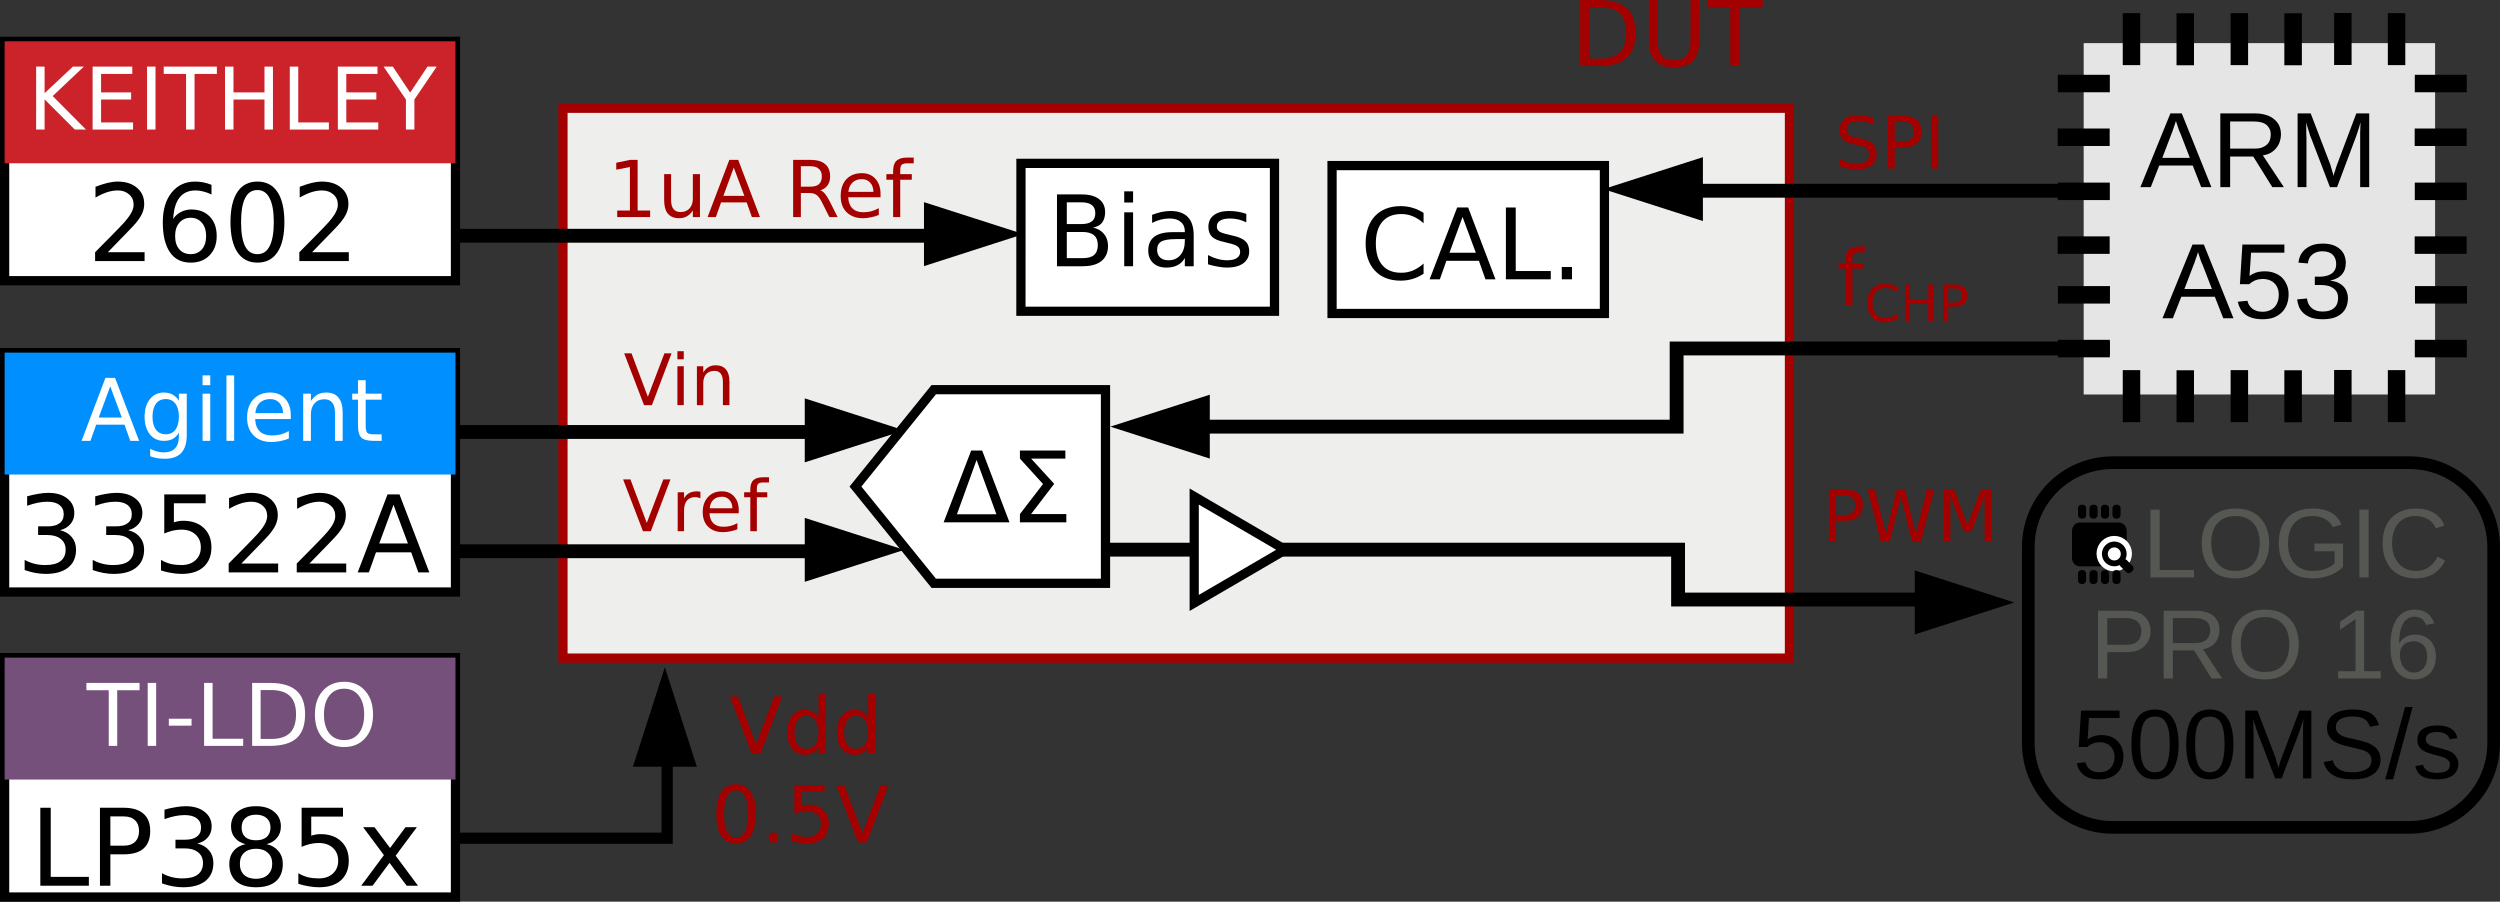 <?xml version="1.0" encoding="UTF-8"?>
<svg xmlns="http://www.w3.org/2000/svg" xmlns:xlink="http://www.w3.org/1999/xlink" width="202.893pt" height="73.175pt" viewBox="0 0 202.893 73.175" version="1.1">
<rect x="0" y="0" width="202.893" height="73.175" fill="#333333" stroke="none"/>
<defs>
<g>
<symbol overflow="visible" id="glyph0-0">
<path style="stroke:none;" d="M 0.359 1.297 L 0.359 -5.172 L 4.031 -5.172 L 4.031 1.297 Z M 0.781 0.891 L 3.625 0.891 L 3.625 -4.766 L 0.781 -4.766 Z M 0.781 0.891 "/>
</symbol>
<symbol overflow="visible" id="glyph0-1">
<path style="stroke:none;" d="M 1.438 -4.766 L 1.438 -0.594 L 2.312 -0.594 C 3.051 -0.594 3.594 -0.758 3.938 -1.094 C 4.281 -1.426 4.453 -1.957 4.453 -2.688 C 4.453 -3.406 4.281 -3.93 3.938 -4.266 C 3.594 -4.598 3.051 -4.766 2.312 -4.766 Z M 0.719 -5.359 L 2.203 -5.359 C 3.242 -5.359 4.004 -5.141 4.484 -4.703 C 4.973 -4.273 5.219 -3.602 5.219 -2.688 C 5.219 -1.758 4.973 -1.078 4.484 -0.641 C 4.004 -0.211 3.242 0 2.203 0 L 0.719 0 Z M 0.719 -5.359 "/>
</symbol>
<symbol overflow="visible" id="glyph0-2">
<path style="stroke:none;" d="M 0.641 -5.359 L 1.359 -5.359 L 1.359 -2.094 C 1.359 -1.52 1.461 -1.109 1.672 -0.859 C 1.879 -0.609 2.219 -0.484 2.688 -0.484 C 3.156 -0.484 3.492 -0.609 3.703 -0.859 C 3.91 -1.109 4.016 -1.52 4.016 -2.094 L 4.016 -5.359 L 4.734 -5.359 L 4.734 -2.016 C 4.734 -1.316 4.562 -0.785 4.219 -0.422 C 3.875 -0.066 3.363 0.109 2.688 0.109 C 2.008 0.109 1.5 -0.066 1.156 -0.422 C 0.812 -0.785 0.641 -1.316 0.641 -2.016 Z M 0.641 -5.359 "/>
</symbol>
<symbol overflow="visible" id="glyph0-3">
<path style="stroke:none;" d="M -0.016 -5.359 L 4.5 -5.359 L 4.5 -4.75 L 2.609 -4.75 L 2.609 0 L 1.875 0 L 1.875 -4.75 L -0.016 -4.75 Z M -0.016 -5.359 "/>
</symbol>
<symbol overflow="visible" id="glyph1-0">
<path style="stroke:none;" d="M 0.406 1.422 L 0.406 -5.641 L 4.406 -5.641 L 4.406 1.422 Z M 0.844 0.969 L 3.953 0.969 L 3.953 -5.188 L 0.844 -5.188 Z M 0.844 0.969 "/>
</symbol>
<symbol overflow="visible" id="glyph1-1">
<path style="stroke:none;" d="M 2.734 -5.062 L 1.141 -0.656 L 4.344 -0.656 Z M 0.062 0 L 2.297 -5.828 L 3.188 -5.828 L 5.406 0 Z M 0.062 0 "/>
</symbol>
<symbol overflow="visible" id="glyph1-2">
<path style="stroke:none;" d="M 1.688 -0.672 L 4.547 -0.672 L 4.547 0 L 0.781 0 L 0.781 -0.672 L 2.656 -3.109 L 0.781 -5.172 L 0.781 -5.828 L 4.469 -5.828 L 4.469 -5.172 L 1.688 -5.172 L 3.562 -3.125 Z M 1.688 -0.672 "/>
</symbol>
<symbol overflow="visible" id="glyph2-0">
<path style="stroke:none;" d="M 0.406 1.422 L 0.406 -5.641 L 4.406 -5.641 L 4.406 1.422 Z M 0.844 0.969 L 3.953 0.969 L 3.953 -5.188 L 0.844 -5.188 Z M 0.844 0.969 "/>
</symbol>
<symbol overflow="visible" id="glyph2-1">
<path style="stroke:none;" d="M 5.156 -5.391 L 5.156 -4.547 C 4.883 -4.797 4.598 -4.984 4.297 -5.109 C 4.004 -5.234 3.688 -5.297 3.344 -5.297 C 2.676 -5.297 2.164 -5.086 1.812 -4.672 C 1.457 -4.266 1.281 -3.676 1.281 -2.906 C 1.281 -2.145 1.457 -1.555 1.812 -1.141 C 2.164 -0.734 2.676 -0.531 3.344 -0.531 C 3.688 -0.531 4.004 -0.594 4.297 -0.719 C 4.598 -0.844 4.883 -1.031 5.156 -1.281 L 5.156 -0.453 C 4.875 -0.266 4.578 -0.125 4.266 -0.031 C 3.961 0.062 3.641 0.109 3.297 0.109 C 2.41 0.109 1.711 -0.16 1.203 -0.703 C 0.703 -1.242 0.453 -1.977 0.453 -2.906 C 0.453 -3.844 0.703 -4.582 1.203 -5.125 C 1.711 -5.664 2.41 -5.938 3.297 -5.938 C 3.648 -5.938 3.977 -5.891 4.281 -5.797 C 4.594 -5.703 4.883 -5.566 5.156 -5.391 Z M 5.156 -5.391 "/>
</symbol>
<symbol overflow="visible" id="glyph2-2">
<path style="stroke:none;" d="M 2.734 -5.062 L 1.672 -2.156 L 3.812 -2.156 Z M 2.297 -5.828 L 3.188 -5.828 L 5.406 0 L 4.594 0 L 4.062 -1.5 L 1.422 -1.5 L 0.891 0 L 0.062 0 Z M 2.297 -5.828 "/>
</symbol>
<symbol overflow="visible" id="glyph2-3">
<path style="stroke:none;" d="M 0.781 -5.828 L 1.578 -5.828 L 1.578 -0.672 L 4.422 -0.672 L 4.422 0 L 0.781 0 Z M 0.781 -5.828 "/>
</symbol>
<symbol overflow="visible" id="glyph2-4">
<path style="stroke:none;" d="M 0.859 -1 L 1.688 -1 L 1.688 0 L 0.859 0 Z M 0.859 -1 "/>
</symbol>
<symbol overflow="visible" id="glyph2-5">
<path style="stroke:none;" d="M 1.578 -2.781 L 1.578 -0.656 L 2.844 -0.656 C 3.27 -0.656 3.582 -0.738 3.781 -0.906 C 3.988 -1.082 4.094 -1.352 4.094 -1.719 C 4.094 -2.082 3.988 -2.348 3.781 -2.516 C 3.582 -2.691 3.27 -2.781 2.844 -2.781 Z M 1.578 -5.188 L 1.578 -3.422 L 2.75 -3.422 C 3.133 -3.422 3.422 -3.492 3.609 -3.641 C 3.797 -3.785 3.891 -4.008 3.891 -4.312 C 3.891 -4.602 3.797 -4.82 3.609 -4.969 C 3.422 -5.113 3.133 -5.188 2.75 -5.188 Z M 0.781 -5.828 L 2.797 -5.828 C 3.398 -5.828 3.863 -5.703 4.188 -5.453 C 4.52 -5.203 4.688 -4.848 4.688 -4.391 C 4.688 -4.035 4.602 -3.75 4.438 -3.531 C 4.27 -3.32 4.023 -3.191 3.703 -3.141 C 4.086 -3.055 4.383 -2.883 4.594 -2.625 C 4.812 -2.363 4.922 -2.035 4.922 -1.641 C 4.922 -1.117 4.742 -0.711 4.391 -0.422 C 4.035 -0.141 3.531 0 2.875 0 L 0.781 0 Z M 0.781 -5.828 "/>
</symbol>
<symbol overflow="visible" id="glyph2-6">
<path style="stroke:none;" d="M 0.75 -4.375 L 1.469 -4.375 L 1.469 0 L 0.75 0 Z M 0.75 -6.078 L 1.469 -6.078 L 1.469 -5.172 L 0.75 -5.172 Z M 0.75 -6.078 "/>
</symbol>
<symbol overflow="visible" id="glyph2-7">
<path style="stroke:none;" d="M 2.75 -2.203 C 2.164 -2.203 1.758 -2.133 1.531 -2 C 1.312 -1.863 1.203 -1.641 1.203 -1.328 C 1.203 -1.066 1.285 -0.859 1.453 -0.703 C 1.617 -0.555 1.848 -0.484 2.141 -0.484 C 2.535 -0.484 2.852 -0.625 3.094 -0.906 C 3.332 -1.195 3.453 -1.578 3.453 -2.047 L 3.453 -2.203 Z M 4.172 -2.5 L 4.172 0 L 3.453 0 L 3.453 -0.672 C 3.297 -0.398 3.094 -0.203 2.844 -0.078 C 2.602 0.047 2.305 0.109 1.953 0.109 C 1.504 0.109 1.145 -0.016 0.875 -0.266 C 0.613 -0.516 0.484 -0.852 0.484 -1.281 C 0.484 -1.77 0.645 -2.141 0.969 -2.391 C 1.301 -2.641 1.797 -2.766 2.453 -2.766 L 3.453 -2.766 L 3.453 -2.828 C 3.453 -3.16 3.344 -3.414 3.125 -3.594 C 2.914 -3.781 2.613 -3.875 2.219 -3.875 C 1.969 -3.875 1.723 -3.844 1.484 -3.781 C 1.242 -3.719 1.016 -3.629 0.797 -3.516 L 0.797 -4.172 C 1.066 -4.273 1.32 -4.352 1.562 -4.406 C 1.812 -4.457 2.055 -4.484 2.297 -4.484 C 2.922 -4.484 3.391 -4.316 3.703 -3.984 C 4.016 -3.66 4.172 -3.164 4.172 -2.5 Z M 4.172 -2.5 "/>
</symbol>
<symbol overflow="visible" id="glyph2-8">
<path style="stroke:none;" d="M 3.547 -4.25 L 3.547 -3.562 C 3.336 -3.664 3.125 -3.742 2.906 -3.797 C 2.688 -3.848 2.461 -3.875 2.234 -3.875 C 1.879 -3.875 1.609 -3.816 1.422 -3.703 C 1.242 -3.598 1.156 -3.438 1.156 -3.219 C 1.156 -3.051 1.219 -2.922 1.344 -2.828 C 1.477 -2.734 1.738 -2.645 2.125 -2.562 L 2.375 -2.5 C 2.883 -2.395 3.242 -2.242 3.453 -2.047 C 3.672 -1.848 3.781 -1.566 3.781 -1.203 C 3.781 -0.797 3.617 -0.473 3.297 -0.234 C 2.973 -0.004 2.531 0.109 1.969 0.109 C 1.738 0.109 1.492 0.082 1.234 0.031 C 0.984 -0.008 0.719 -0.07 0.438 -0.156 L 0.438 -0.906 C 0.695 -0.77 0.957 -0.664 1.219 -0.594 C 1.477 -0.52 1.734 -0.484 1.984 -0.484 C 2.328 -0.484 2.586 -0.539 2.766 -0.656 C 2.953 -0.781 3.047 -0.945 3.047 -1.156 C 3.047 -1.352 2.977 -1.504 2.844 -1.609 C 2.707 -1.711 2.422 -1.812 1.984 -1.906 L 1.734 -1.969 C 1.285 -2.062 0.961 -2.203 0.766 -2.391 C 0.566 -2.586 0.469 -2.852 0.469 -3.188 C 0.469 -3.602 0.613 -3.922 0.906 -4.141 C 1.195 -4.367 1.609 -4.484 2.141 -4.484 C 2.41 -4.484 2.66 -4.461 2.891 -4.422 C 3.129 -4.379 3.348 -4.32 3.547 -4.25 Z M 3.547 -4.25 "/>
</symbol>
<symbol overflow="visible" id="glyph3-0">
<path style="stroke:none;" d="M 0.266 0 L 0.266 -5.328 L 2.391 -5.328 L 2.391 0 Z M 0.531 -0.266 L 2.125 -0.266 L 2.125 -5.062 L 0.531 -5.062 Z M 0.531 -0.266 "/>
</symbol>
<symbol overflow="visible" id="glyph3-1">
<path style="stroke:none;" d="M 4.922 -3.844 C 4.922 -3.602 4.879 -3.379 4.797 -3.172 C 4.711 -2.973 4.594 -2.797 4.438 -2.641 C 4.281 -2.484 4.082 -2.359 3.844 -2.266 C 3.613 -2.18 3.336 -2.141 3.016 -2.141 L 1.406 -2.141 L 1.406 0 L 0.656 0 L 0.656 -5.5 L 2.969 -5.5 C 3.301 -5.5 3.586 -5.457 3.828 -5.375 C 4.066 -5.301 4.266 -5.191 4.422 -5.047 C 4.586 -4.898 4.711 -4.723 4.797 -4.516 C 4.879 -4.316 4.922 -4.094 4.922 -3.844 Z M 4.172 -3.844 C 4.172 -4.188 4.062 -4.445 3.844 -4.625 C 3.633 -4.812 3.316 -4.906 2.891 -4.906 L 1.406 -4.906 L 1.406 -2.734 L 2.922 -2.734 C 3.348 -2.734 3.66 -2.828 3.859 -3.016 C 4.066 -3.211 4.172 -3.488 4.172 -3.844 Z M 4.172 -3.844 "/>
</symbol>
<symbol overflow="visible" id="glyph3-2">
<path style="stroke:none;" d="M 4.547 0 L 3.125 -2.281 L 1.406 -2.281 L 1.406 0 L 0.656 0 L 0.656 -5.5 L 3.25 -5.5 C 3.562 -5.5 3.836 -5.461 4.078 -5.391 C 4.316 -5.328 4.52 -5.227 4.688 -5.094 C 4.852 -4.957 4.977 -4.789 5.062 -4.594 C 5.145 -4.395 5.188 -4.176 5.188 -3.938 C 5.188 -3.758 5.16 -3.582 5.109 -3.406 C 5.055 -3.238 4.973 -3.082 4.859 -2.938 C 4.754 -2.801 4.617 -2.68 4.453 -2.578 C 4.285 -2.484 4.082 -2.414 3.844 -2.375 L 5.406 0 Z M 4.438 -3.922 C 4.438 -4.086 4.406 -4.234 4.344 -4.359 C 4.289 -4.484 4.207 -4.582 4.094 -4.656 C 3.988 -4.738 3.859 -4.801 3.703 -4.844 C 3.547 -4.883 3.367 -4.906 3.172 -4.906 L 1.406 -4.906 L 1.406 -2.875 L 3.203 -2.875 C 3.422 -2.875 3.609 -2.898 3.766 -2.953 C 3.922 -3.004 4.047 -3.078 4.141 -3.172 C 4.242 -3.266 4.316 -3.375 4.359 -3.5 C 4.41 -3.633 4.438 -3.773 4.438 -3.922 Z M 4.438 -3.922 "/>
</symbol>
<symbol overflow="visible" id="glyph3-3">
<path style="stroke:none;" d="M 5.844 -2.781 C 5.844 -2.352 5.781 -1.961 5.656 -1.609 C 5.531 -1.254 5.348 -0.953 5.109 -0.703 C 4.879 -0.453 4.594 -0.258 4.25 -0.125 C 3.914 0.008 3.535 0.078 3.109 0.078 C 2.648 0.078 2.25 0.008 1.906 -0.125 C 1.57 -0.27 1.289 -0.469 1.062 -0.719 C 0.832 -0.977 0.66 -1.281 0.547 -1.625 C 0.43 -1.977 0.375 -2.363 0.375 -2.781 C 0.375 -3.207 0.43 -3.594 0.547 -3.938 C 0.672 -4.289 0.848 -4.586 1.078 -4.828 C 1.316 -5.066 1.602 -5.254 1.938 -5.391 C 2.281 -5.523 2.672 -5.594 3.109 -5.594 C 3.547 -5.594 3.938 -5.523 4.281 -5.391 C 4.625 -5.254 4.91 -5.062 5.141 -4.812 C 5.367 -4.57 5.539 -4.281 5.656 -3.938 C 5.781 -3.594 5.844 -3.207 5.844 -2.781 Z M 5.078 -2.781 C 5.078 -3.113 5.035 -3.414 4.953 -3.688 C 4.867 -3.957 4.742 -4.188 4.578 -4.375 C 4.41 -4.57 4.203 -4.723 3.953 -4.828 C 3.711 -4.93 3.43 -4.984 3.109 -4.984 C 2.785 -4.984 2.5 -4.93 2.25 -4.828 C 2 -4.723 1.789 -4.57 1.625 -4.375 C 1.469 -4.188 1.348 -3.957 1.266 -3.688 C 1.18 -3.414 1.141 -3.113 1.141 -2.781 C 1.141 -2.445 1.18 -2.141 1.266 -1.859 C 1.348 -1.586 1.473 -1.352 1.641 -1.156 C 1.805 -0.957 2.008 -0.801 2.25 -0.688 C 2.5 -0.582 2.785 -0.531 3.109 -0.531 C 3.453 -0.531 3.75 -0.582 4 -0.688 C 4.25 -0.801 4.453 -0.957 4.609 -1.156 C 4.766 -1.363 4.879 -1.602 4.953 -1.875 C 5.035 -2.156 5.078 -2.457 5.078 -2.781 Z M 5.078 -2.781 "/>
</symbol>
<symbol overflow="visible" id="glyph3-4">
<path style="stroke:none;" d=""/>
</symbol>
<symbol overflow="visible" id="glyph3-5">
<path style="stroke:none;" d="M 0.609 0 L 0.609 -0.594 L 2.016 -0.594 L 2.016 -4.828 L 0.766 -3.953 L 0.766 -4.609 L 2.078 -5.5 L 2.719 -5.5 L 2.719 -0.594 L 4.062 -0.594 L 4.062 0 Z M 0.609 0 "/>
</symbol>
<symbol overflow="visible" id="glyph3-6">
<path style="stroke:none;" d="M 4.094 -1.797 C 4.094 -1.523 4.055 -1.273 3.984 -1.047 C 3.91 -0.816 3.797 -0.617 3.641 -0.453 C 3.492 -0.285 3.305 -0.156 3.078 -0.062 C 2.859 0.031 2.609 0.078 2.328 0.078 C 2.004 0.078 1.723 0.016 1.484 -0.109 C 1.242 -0.234 1.039 -0.41 0.875 -0.641 C 0.719 -0.867 0.598 -1.148 0.516 -1.484 C 0.441 -1.816 0.406 -2.195 0.406 -2.625 C 0.406 -3.113 0.445 -3.539 0.531 -3.906 C 0.625 -4.281 0.754 -4.594 0.922 -4.844 C 1.098 -5.094 1.305 -5.281 1.547 -5.406 C 1.797 -5.531 2.07 -5.594 2.375 -5.594 C 2.562 -5.594 2.738 -5.57 2.906 -5.531 C 3.07 -5.488 3.219 -5.422 3.344 -5.328 C 3.477 -5.242 3.598 -5.129 3.703 -4.984 C 3.805 -4.848 3.891 -4.676 3.953 -4.469 L 3.281 -4.344 C 3.207 -4.582 3.086 -4.754 2.922 -4.859 C 2.766 -4.961 2.582 -5.016 2.375 -5.016 C 2.176 -5.016 2 -4.969 1.844 -4.875 C 1.688 -4.789 1.551 -4.656 1.438 -4.469 C 1.332 -4.289 1.25 -4.062 1.188 -3.781 C 1.133 -3.508 1.109 -3.191 1.109 -2.828 C 1.234 -3.066 1.41 -3.25 1.641 -3.375 C 1.879 -3.5 2.145 -3.562 2.438 -3.562 C 2.688 -3.562 2.91 -3.52 3.109 -3.438 C 3.316 -3.352 3.492 -3.234 3.641 -3.078 C 3.785 -2.93 3.895 -2.75 3.969 -2.531 C 4.051 -2.312 4.094 -2.066 4.094 -1.797 Z M 3.391 -1.766 C 3.391 -1.961 3.363 -2.133 3.312 -2.281 C 3.27 -2.438 3.203 -2.566 3.109 -2.672 C 3.016 -2.785 2.895 -2.867 2.75 -2.922 C 2.613 -2.984 2.457 -3.016 2.281 -3.016 C 2.145 -3.016 2.008 -2.992 1.875 -2.953 C 1.75 -2.922 1.633 -2.863 1.531 -2.781 C 1.426 -2.695 1.336 -2.582 1.266 -2.438 C 1.203 -2.301 1.172 -2.133 1.172 -1.938 C 1.172 -1.738 1.195 -1.551 1.25 -1.375 C 1.301 -1.195 1.375 -1.039 1.469 -0.906 C 1.57 -0.781 1.691 -0.676 1.828 -0.594 C 1.973 -0.52 2.129 -0.484 2.297 -0.484 C 2.461 -0.484 2.613 -0.516 2.75 -0.578 C 2.883 -0.641 3 -0.723 3.094 -0.828 C 3.188 -0.941 3.258 -1.078 3.312 -1.234 C 3.363 -1.391 3.391 -1.566 3.391 -1.766 Z M 3.391 -1.766 "/>
</symbol>
<symbol overflow="visible" id="glyph3-7">
<path style="stroke:none;" d="M 0.656 0 L 0.656 -5.5 L 1.406 -5.5 L 1.406 -0.609 L 4.188 -0.609 L 4.188 0 Z M 0.656 0 "/>
</symbol>
<symbol overflow="visible" id="glyph3-8">
<path style="stroke:none;" d="M 0.406 -2.781 C 0.406 -3.207 0.461 -3.594 0.578 -3.938 C 0.691 -4.289 0.863 -4.586 1.094 -4.828 C 1.32 -5.066 1.609 -5.254 1.953 -5.391 C 2.297 -5.523 2.691 -5.594 3.141 -5.594 C 3.484 -5.594 3.781 -5.562 4.031 -5.5 C 4.289 -5.438 4.516 -5.348 4.703 -5.234 C 4.891 -5.129 5.047 -4.992 5.172 -4.828 C 5.305 -4.672 5.414 -4.492 5.5 -4.297 L 4.797 -4.078 C 4.723 -4.211 4.641 -4.332 4.547 -4.438 C 4.453 -4.551 4.336 -4.645 4.203 -4.719 C 4.066 -4.801 3.91 -4.863 3.734 -4.906 C 3.555 -4.957 3.352 -4.984 3.125 -4.984 C 2.789 -4.984 2.5 -4.93 2.25 -4.828 C 2.008 -4.723 1.805 -4.57 1.641 -4.375 C 1.484 -4.188 1.363 -3.957 1.281 -3.688 C 1.195 -3.414 1.156 -3.113 1.156 -2.781 C 1.156 -2.445 1.195 -2.141 1.281 -1.859 C 1.375 -1.586 1.504 -1.352 1.672 -1.156 C 1.836 -0.957 2.047 -0.801 2.297 -0.688 C 2.555 -0.582 2.848 -0.531 3.172 -0.531 C 3.391 -0.531 3.586 -0.547 3.766 -0.578 C 3.953 -0.617 4.117 -0.664 4.266 -0.719 C 4.41 -0.781 4.539 -0.848 4.656 -0.922 C 4.77 -0.992 4.863 -1.066 4.938 -1.141 L 4.938 -2.125 L 3.297 -2.125 L 3.297 -2.75 L 5.625 -2.75 L 5.625 -0.859 C 5.5 -0.734 5.352 -0.613 5.188 -0.5 C 5.031 -0.383 4.848 -0.285 4.641 -0.203 C 4.43 -0.117 4.203 -0.051 3.953 0 C 3.711 0.051 3.453 0.078 3.172 0.078 C 2.711 0.078 2.305 0.008 1.953 -0.125 C 1.609 -0.27 1.32 -0.469 1.094 -0.719 C 0.863 -0.977 0.691 -1.281 0.578 -1.625 C 0.461 -1.977 0.406 -2.363 0.406 -2.781 Z M 0.406 -2.781 "/>
</symbol>
<symbol overflow="visible" id="glyph3-9">
<path style="stroke:none;" d="M 0.734 0 L 0.734 -5.5 L 1.484 -5.5 L 1.484 0 Z M 0.734 0 "/>
</symbol>
<symbol overflow="visible" id="glyph3-10">
<path style="stroke:none;" d="M 3.094 -4.984 C 2.781 -4.984 2.504 -4.93 2.266 -4.828 C 2.023 -4.723 1.82 -4.57 1.656 -4.375 C 1.5 -4.188 1.379 -3.957 1.297 -3.688 C 1.211 -3.414 1.172 -3.113 1.172 -2.781 C 1.172 -2.445 1.211 -2.141 1.297 -1.859 C 1.391 -1.586 1.52 -1.352 1.688 -1.156 C 1.852 -0.957 2.055 -0.801 2.297 -0.688 C 2.547 -0.582 2.82 -0.531 3.125 -0.531 C 3.344 -0.531 3.535 -0.555 3.703 -0.609 C 3.879 -0.672 4.039 -0.754 4.188 -0.859 C 4.332 -0.961 4.457 -1.082 4.562 -1.219 C 4.676 -1.352 4.773 -1.508 4.859 -1.688 L 5.469 -1.375 C 5.375 -1.164 5.254 -0.973 5.109 -0.797 C 4.961 -0.617 4.789 -0.461 4.594 -0.328 C 4.395 -0.203 4.172 -0.102 3.922 -0.031 C 3.672 0.039 3.395 0.078 3.094 0.078 C 2.645 0.078 2.254 0.008 1.922 -0.125 C 1.586 -0.27 1.305 -0.469 1.078 -0.719 C 0.859 -0.977 0.691 -1.281 0.578 -1.625 C 0.461 -1.977 0.406 -2.363 0.406 -2.781 C 0.406 -3.207 0.461 -3.594 0.578 -3.938 C 0.703 -4.289 0.879 -4.586 1.109 -4.828 C 1.336 -5.066 1.617 -5.254 1.953 -5.391 C 2.285 -5.523 2.664 -5.594 3.094 -5.594 C 3.676 -5.594 4.16 -5.477 4.547 -5.25 C 4.941 -5.02 5.234 -4.676 5.422 -4.219 L 4.719 -3.984 C 4.664 -4.117 4.594 -4.242 4.5 -4.359 C 4.414 -4.484 4.305 -4.586 4.172 -4.672 C 4.035 -4.766 3.879 -4.836 3.703 -4.891 C 3.523 -4.953 3.32 -4.984 3.094 -4.984 Z M 3.094 -4.984 "/>
</symbol>
<symbol overflow="visible" id="glyph3-11">
<path style="stroke:none;" d="M 4.109 -1.797 C 4.109 -1.516 4.066 -1.258 3.984 -1.031 C 3.898 -0.801 3.773 -0.602 3.609 -0.438 C 3.453 -0.281 3.25 -0.156 3 -0.062 C 2.758 0.031 2.477 0.078 2.156 0.078 C 1.875 0.078 1.625 0.047 1.406 -0.016 C 1.188 -0.086 1.004 -0.18 0.859 -0.297 C 0.711 -0.422 0.594 -0.562 0.5 -0.719 C 0.414 -0.875 0.359 -1.047 0.328 -1.234 L 1.031 -1.312 C 1.062 -1.207 1.102 -1.102 1.156 -1 C 1.207 -0.906 1.273 -0.82 1.359 -0.75 C 1.453 -0.676 1.562 -0.613 1.688 -0.562 C 1.82 -0.52 1.984 -0.5 2.172 -0.5 C 2.359 -0.5 2.523 -0.523 2.672 -0.578 C 2.816 -0.641 2.941 -0.723 3.047 -0.828 C 3.16 -0.941 3.242 -1.078 3.297 -1.234 C 3.359 -1.391 3.391 -1.57 3.391 -1.781 C 3.391 -1.945 3.359 -2.098 3.297 -2.234 C 3.242 -2.379 3.164 -2.504 3.062 -2.609 C 2.969 -2.711 2.844 -2.789 2.688 -2.844 C 2.539 -2.906 2.375 -2.938 2.188 -2.938 C 2.07 -2.938 1.961 -2.926 1.859 -2.906 C 1.766 -2.883 1.676 -2.852 1.594 -2.812 C 1.508 -2.781 1.43 -2.738 1.359 -2.688 C 1.297 -2.645 1.234 -2.598 1.172 -2.547 L 0.484 -2.547 L 0.672 -5.5 L 3.797 -5.5 L 3.797 -4.906 L 1.312 -4.906 L 1.203 -3.156 C 1.328 -3.258 1.484 -3.344 1.672 -3.406 C 1.859 -3.477 2.082 -3.516 2.344 -3.516 C 2.613 -3.516 2.859 -3.473 3.078 -3.391 C 3.297 -3.305 3.477 -3.188 3.625 -3.031 C 3.781 -2.883 3.898 -2.703 3.984 -2.484 C 4.066 -2.273 4.109 -2.047 4.109 -1.797 Z M 4.109 -1.797 "/>
</symbol>
<symbol overflow="visible" id="glyph3-12">
<path style="stroke:none;" d="M 4.141 -2.75 C 4.141 -2.227 4.086 -1.785 3.984 -1.422 C 3.891 -1.055 3.754 -0.766 3.578 -0.547 C 3.398 -0.328 3.191 -0.164 2.953 -0.062 C 2.723 0.031 2.477 0.078 2.219 0.078 C 1.945 0.078 1.695 0.031 1.469 -0.062 C 1.238 -0.164 1.035 -0.328 0.859 -0.547 C 0.691 -0.766 0.555 -1.051 0.453 -1.406 C 0.359 -1.77 0.312 -2.219 0.312 -2.75 C 0.312 -3.312 0.359 -3.77 0.453 -4.125 C 0.555 -4.488 0.691 -4.781 0.859 -5 C 1.035 -5.219 1.238 -5.367 1.469 -5.453 C 1.707 -5.547 1.961 -5.594 2.234 -5.594 C 2.504 -5.594 2.754 -5.547 2.984 -5.453 C 3.211 -5.367 3.41 -5.219 3.578 -5 C 3.754 -4.781 3.891 -4.488 3.984 -4.125 C 4.086 -3.77 4.141 -3.312 4.141 -2.75 Z M 3.422 -2.75 C 3.422 -3.188 3.395 -3.551 3.344 -3.844 C 3.289 -4.133 3.211 -4.363 3.109 -4.531 C 3.016 -4.707 2.891 -4.832 2.734 -4.906 C 2.586 -4.977 2.422 -5.016 2.234 -5.016 C 2.035 -5.016 1.859 -4.977 1.703 -4.906 C 1.555 -4.832 1.43 -4.707 1.328 -4.531 C 1.234 -4.363 1.16 -4.133 1.109 -3.844 C 1.055 -3.551 1.031 -3.188 1.031 -2.75 C 1.031 -2.332 1.055 -1.977 1.109 -1.688 C 1.16 -1.395 1.238 -1.16 1.344 -0.984 C 1.445 -0.816 1.57 -0.691 1.719 -0.609 C 1.863 -0.535 2.031 -0.5 2.219 -0.5 C 2.406 -0.5 2.57 -0.535 2.719 -0.609 C 2.875 -0.691 3 -0.816 3.094 -0.984 C 3.195 -1.16 3.273 -1.395 3.328 -1.688 C 3.391 -1.977 3.422 -2.332 3.422 -2.75 Z M 3.422 -2.75 "/>
</symbol>
<symbol overflow="visible" id="glyph3-13">
<path style="stroke:none;" d="M 5.344 0 L 5.344 -3.672 C 5.344 -3.805 5.344 -3.941 5.344 -4.078 C 5.344 -4.211 5.348 -4.336 5.359 -4.453 C 5.359 -4.586 5.363 -4.719 5.375 -4.844 C 5.332 -4.707 5.297 -4.578 5.266 -4.453 C 5.223 -4.336 5.18 -4.219 5.141 -4.094 C 5.109 -3.969 5.07 -3.852 5.031 -3.75 L 3.609 0 L 3.078 0 L 1.641 -3.75 C 1.629 -3.789 1.613 -3.836 1.594 -3.891 C 1.57 -3.941 1.551 -3.992 1.531 -4.047 C 1.52 -4.109 1.504 -4.172 1.484 -4.234 C 1.461 -4.297 1.441 -4.359 1.422 -4.422 C 1.379 -4.555 1.336 -4.695 1.297 -4.844 C 1.297 -4.695 1.301 -4.551 1.312 -4.406 C 1.312 -4.289 1.312 -4.164 1.312 -4.031 C 1.32 -3.895 1.328 -3.773 1.328 -3.672 L 1.328 0 L 0.656 0 L 0.656 -5.5 L 1.641 -5.5 L 3.109 -1.688 C 3.117 -1.633 3.133 -1.566 3.156 -1.484 C 3.188 -1.398 3.211 -1.316 3.234 -1.234 C 3.266 -1.148 3.289 -1.066 3.312 -0.984 C 3.332 -0.91 3.344 -0.852 3.344 -0.812 C 3.352 -0.852 3.367 -0.91 3.391 -0.984 C 3.41 -1.066 3.43 -1.148 3.453 -1.234 C 3.484 -1.328 3.508 -1.41 3.531 -1.484 C 3.562 -1.566 3.586 -1.633 3.609 -1.688 L 5.047 -5.5 L 6.016 -5.5 L 6.016 0 Z M 5.344 0 "/>
</symbol>
<symbol overflow="visible" id="glyph3-14">
<path style="stroke:none;" d="M 4.969 -1.516 C 4.969 -1.285 4.922 -1.07 4.828 -0.875 C 4.742 -0.688 4.609 -0.52 4.422 -0.375 C 4.234 -0.227 3.992 -0.113 3.703 -0.031 C 3.422 0.039 3.086 0.078 2.703 0.078 C 2.016 0.078 1.477 -0.039 1.094 -0.281 C 0.707 -0.52 0.461 -0.867 0.359 -1.328 L 1.094 -1.469 C 1.125 -1.32 1.176 -1.191 1.25 -1.078 C 1.332 -0.961 1.438 -0.859 1.562 -0.766 C 1.688 -0.68 1.844 -0.613 2.031 -0.562 C 2.227 -0.52 2.457 -0.5 2.719 -0.5 C 2.945 -0.5 3.148 -0.52 3.328 -0.562 C 3.516 -0.602 3.676 -0.66 3.812 -0.734 C 3.945 -0.816 4.051 -0.914 4.125 -1.031 C 4.195 -1.156 4.234 -1.305 4.234 -1.484 C 4.234 -1.66 4.191 -1.805 4.109 -1.922 C 4.023 -2.035 3.91 -2.129 3.766 -2.203 C 3.617 -2.273 3.441 -2.332 3.234 -2.375 C 3.023 -2.426 2.797 -2.484 2.547 -2.547 C 2.391 -2.578 2.234 -2.613 2.078 -2.656 C 1.93 -2.695 1.785 -2.742 1.641 -2.797 C 1.492 -2.848 1.359 -2.91 1.234 -2.984 C 1.109 -3.066 1 -3.16 0.906 -3.266 C 0.82 -3.367 0.754 -3.488 0.703 -3.625 C 0.648 -3.77 0.625 -3.93 0.625 -4.109 C 0.625 -4.367 0.676 -4.594 0.781 -4.781 C 0.883 -4.969 1.031 -5.117 1.219 -5.234 C 1.406 -5.359 1.625 -5.445 1.875 -5.5 C 2.133 -5.562 2.414 -5.594 2.719 -5.594 C 3.051 -5.594 3.336 -5.562 3.578 -5.5 C 3.828 -5.445 4.035 -5.367 4.203 -5.266 C 4.367 -5.16 4.5 -5.031 4.594 -4.875 C 4.695 -4.719 4.781 -4.535 4.844 -4.328 L 4.109 -4.188 C 4.066 -4.32 4.008 -4.441 3.938 -4.547 C 3.875 -4.648 3.785 -4.738 3.672 -4.812 C 3.566 -4.883 3.43 -4.938 3.266 -4.969 C 3.109 -5.008 2.922 -5.031 2.703 -5.031 C 2.453 -5.031 2.238 -5.004 2.062 -4.953 C 1.883 -4.91 1.742 -4.848 1.641 -4.766 C 1.535 -4.691 1.457 -4.602 1.406 -4.5 C 1.363 -4.395 1.344 -4.281 1.344 -4.156 C 1.344 -3.988 1.383 -3.852 1.469 -3.75 C 1.551 -3.645 1.66 -3.555 1.797 -3.484 C 1.941 -3.41 2.109 -3.348 2.297 -3.297 C 2.484 -3.254 2.68 -3.211 2.891 -3.172 C 3.055 -3.129 3.223 -3.086 3.391 -3.047 C 3.555 -3.004 3.719 -2.957 3.875 -2.906 C 4.031 -2.852 4.172 -2.785 4.297 -2.703 C 4.43 -2.629 4.547 -2.535 4.641 -2.422 C 4.742 -2.316 4.82 -2.191 4.875 -2.047 C 4.938 -1.898 4.969 -1.723 4.969 -1.516 Z M 4.969 -1.516 "/>
</symbol>
<symbol overflow="visible" id="glyph3-15">
<path style="stroke:none;" d="M 0 0.078 L 1.609 -5.797 L 2.219 -5.797 L 0.641 0.078 Z M 0 0.078 "/>
</symbol>
<symbol overflow="visible" id="glyph3-16">
<path style="stroke:none;" d="M 3.719 -1.172 C 3.719 -0.973 3.676 -0.797 3.594 -0.641 C 3.52 -0.484 3.41 -0.352 3.266 -0.25 C 3.117 -0.145 2.938 -0.062 2.719 0 C 2.508 0.051 2.27 0.078 2 0.078 C 1.75 0.078 1.523 0.055 1.328 0.016 C 1.141 -0.016 0.969 -0.07 0.812 -0.156 C 0.664 -0.238 0.539 -0.348 0.438 -0.484 C 0.344 -0.629 0.27 -0.801 0.219 -1 L 0.844 -1.109 C 0.906 -0.891 1.031 -0.723 1.219 -0.609 C 1.406 -0.504 1.664 -0.453 2 -0.453 C 2.145 -0.453 2.281 -0.461 2.406 -0.484 C 2.539 -0.504 2.648 -0.539 2.734 -0.594 C 2.828 -0.645 2.898 -0.711 2.953 -0.797 C 3.004 -0.879 3.031 -0.984 3.031 -1.109 C 3.031 -1.242 3 -1.348 2.938 -1.422 C 2.875 -1.504 2.789 -1.57 2.688 -1.625 C 2.582 -1.688 2.453 -1.738 2.297 -1.781 C 2.148 -1.82 1.984 -1.863 1.797 -1.906 C 1.629 -1.957 1.461 -2.008 1.297 -2.062 C 1.129 -2.113 0.977 -2.18 0.844 -2.266 C 0.707 -2.359 0.598 -2.473 0.516 -2.609 C 0.43 -2.742 0.391 -2.91 0.391 -3.109 C 0.391 -3.492 0.523 -3.785 0.797 -3.984 C 1.078 -4.191 1.477 -4.297 2 -4.297 C 2.469 -4.297 2.836 -4.211 3.109 -4.047 C 3.391 -3.879 3.566 -3.617 3.641 -3.266 L 3 -3.188 C 2.977 -3.289 2.938 -3.379 2.875 -3.453 C 2.812 -3.523 2.734 -3.582 2.641 -3.625 C 2.555 -3.676 2.457 -3.711 2.344 -3.734 C 2.238 -3.754 2.125 -3.766 2 -3.766 C 1.688 -3.766 1.453 -3.711 1.297 -3.609 C 1.148 -3.516 1.078 -3.375 1.078 -3.188 C 1.078 -3.07 1.102 -2.973 1.156 -2.891 C 1.219 -2.816 1.297 -2.754 1.391 -2.703 C 1.492 -2.66 1.613 -2.617 1.75 -2.578 C 1.895 -2.535 2.051 -2.492 2.219 -2.453 C 2.332 -2.43 2.445 -2.398 2.562 -2.359 C 2.676 -2.328 2.789 -2.289 2.906 -2.25 C 3.02 -2.207 3.125 -2.156 3.219 -2.094 C 3.312 -2.031 3.395 -1.953 3.469 -1.859 C 3.539 -1.773 3.598 -1.676 3.641 -1.562 C 3.691 -1.445 3.719 -1.316 3.719 -1.172 Z M 3.719 -1.172 "/>
</symbol>
<symbol overflow="visible" id="glyph4-0">
<path style="stroke:none;" d="M 0.297 1.031 L 0.297 -4.125 L 3.219 -4.125 L 3.219 1.031 Z M 0.625 0.703 L 2.891 0.703 L 2.891 -3.797 L 0.625 -3.797 Z M 0.625 0.703 "/>
</symbol>
<symbol overflow="visible" id="glyph4-1">
<path style="stroke:none;" d="M 3.125 -4.125 L 3.125 -3.562 C 2.906 -3.664 2.695 -3.742 2.5 -3.797 C 2.312 -3.848 2.129 -3.875 1.953 -3.875 C 1.629 -3.875 1.383 -3.812 1.219 -3.688 C 1.051 -3.562 0.969 -3.391 0.969 -3.172 C 0.969 -2.984 1.02 -2.836 1.125 -2.734 C 1.238 -2.641 1.457 -2.566 1.781 -2.516 L 2.125 -2.438 C 2.551 -2.352 2.867 -2.207 3.078 -2 C 3.285 -1.789 3.391 -1.516 3.391 -1.172 C 3.391 -0.766 3.25 -0.453 2.969 -0.234 C 2.688 -0.023 2.281 0.078 1.75 0.078 C 1.551 0.078 1.336 0.055 1.109 0.016 C 0.879 -0.023 0.645 -0.094 0.406 -0.188 L 0.406 -0.781 C 0.633 -0.645 0.859 -0.547 1.078 -0.484 C 1.305 -0.422 1.531 -0.391 1.75 -0.391 C 2.082 -0.391 2.336 -0.453 2.516 -0.578 C 2.691 -0.703 2.781 -0.883 2.781 -1.125 C 2.781 -1.344 2.711 -1.508 2.578 -1.625 C 2.453 -1.738 2.242 -1.828 1.953 -1.891 L 1.609 -1.953 C 1.18 -2.035 0.867 -2.172 0.672 -2.359 C 0.484 -2.547 0.391 -2.801 0.391 -3.125 C 0.391 -3.5 0.52 -3.797 0.781 -4.016 C 1.051 -4.234 1.414 -4.344 1.875 -4.344 C 2.082 -4.344 2.285 -4.32 2.484 -4.281 C 2.691 -4.25 2.906 -4.195 3.125 -4.125 Z M 3.125 -4.125 "/>
</symbol>
<symbol overflow="visible" id="glyph4-2">
<path style="stroke:none;" d="M 1.156 -3.781 L 1.156 -2.188 L 1.875 -2.188 C 2.145 -2.188 2.352 -2.254 2.5 -2.391 C 2.645 -2.535 2.719 -2.734 2.719 -2.984 C 2.719 -3.242 2.645 -3.441 2.5 -3.578 C 2.352 -3.711 2.145 -3.781 1.875 -3.781 Z M 0.578 -4.266 L 1.875 -4.266 C 2.352 -4.266 2.711 -4.156 2.953 -3.938 C 3.203 -3.719 3.328 -3.398 3.328 -2.984 C 3.328 -2.566 3.203 -2.25 2.953 -2.031 C 2.711 -1.82 2.352 -1.719 1.875 -1.719 L 1.156 -1.719 L 1.156 0 L 0.578 0 Z M 0.578 -4.266 "/>
</symbol>
<symbol overflow="visible" id="glyph4-3">
<path style="stroke:none;" d="M 0.578 -4.266 L 1.156 -4.266 L 1.156 0 L 0.578 0 Z M 0.578 -4.266 "/>
</symbol>
<symbol overflow="visible" id="glyph4-4">
<path style="stroke:none;" d="M 0.188 -4.266 L 0.781 -4.266 L 1.672 -0.656 L 2.562 -4.266 L 3.219 -4.266 L 4.109 -0.656 L 5 -4.266 L 5.594 -4.266 L 4.516 0 L 3.797 0 L 2.891 -3.703 L 1.984 0 L 1.266 0 Z M 0.188 -4.266 "/>
</symbol>
<symbol overflow="visible" id="glyph4-5">
<path style="stroke:none;" d="M 0.578 -4.266 L 1.438 -4.266 L 2.516 -1.359 L 3.609 -4.266 L 4.469 -4.266 L 4.469 0 L 3.906 0 L 3.906 -3.734 L 2.812 -0.812 L 2.234 -0.812 L 1.125 -3.734 L 1.125 0 L 0.578 0 Z M 0.578 -4.266 "/>
</symbol>
<symbol overflow="visible" id="glyph5-0">
<path style="stroke:none;" d="M 0.344 1.234 L 0.344 -4.938 L 3.844 -4.938 L 3.844 1.234 Z M 0.734 0.844 L 3.453 0.844 L 3.453 -4.547 L 0.734 -4.547 Z M 0.734 0.844 "/>
</symbol>
<symbol overflow="visible" id="glyph5-1">
<path style="stroke:none;" d="M 0.688 -5.109 L 1.375 -5.109 L 1.375 -2.953 L 3.672 -5.109 L 4.562 -5.109 L 2.031 -2.719 L 4.734 0 L 3.828 0 L 1.375 -2.453 L 1.375 0 L 0.688 0 Z M 0.688 -5.109 "/>
</symbol>
<symbol overflow="visible" id="glyph5-2">
<path style="stroke:none;" d="M 0.688 -5.109 L 3.906 -5.109 L 3.906 -4.516 L 1.375 -4.516 L 1.375 -3.016 L 3.812 -3.016 L 3.812 -2.438 L 1.375 -2.438 L 1.375 -0.578 L 3.969 -0.578 L 3.969 0 L 0.688 0 Z M 0.688 -5.109 "/>
</symbol>
<symbol overflow="visible" id="glyph5-3">
<path style="stroke:none;" d="M 0.688 -5.109 L 1.375 -5.109 L 1.375 0 L 0.688 0 Z M 0.688 -5.109 "/>
</symbol>
<symbol overflow="visible" id="glyph5-4">
<path style="stroke:none;" d="M -0.016 -5.109 L 4.297 -5.109 L 4.297 -4.516 L 2.484 -4.516 L 2.484 0 L 1.797 0 L 1.797 -4.516 L -0.016 -4.516 Z M -0.016 -5.109 "/>
</symbol>
<symbol overflow="visible" id="glyph5-5">
<path style="stroke:none;" d="M 0.688 -5.109 L 1.375 -5.109 L 1.375 -3.016 L 3.891 -3.016 L 3.891 -5.109 L 4.578 -5.109 L 4.578 0 L 3.891 0 L 3.891 -2.438 L 1.375 -2.438 L 1.375 0 L 0.688 0 Z M 0.688 -5.109 "/>
</symbol>
<symbol overflow="visible" id="glyph5-6">
<path style="stroke:none;" d="M 0.688 -5.109 L 1.375 -5.109 L 1.375 -0.578 L 3.859 -0.578 L 3.859 0 L 0.688 0 Z M 0.688 -5.109 "/>
</symbol>
<symbol overflow="visible" id="glyph5-7">
<path style="stroke:none;" d="M -0.016 -5.109 L 0.734 -5.109 L 2.141 -3 L 3.547 -5.109 L 4.297 -5.109 L 2.484 -2.438 L 2.484 0 L 1.797 0 L 1.797 -2.438 Z M -0.016 -5.109 "/>
</symbol>
<symbol overflow="visible" id="glyph5-8">
<path style="stroke:none;" d="M 0.344 -2.203 L 2.188 -2.203 L 2.188 -1.641 L 0.344 -1.641 Z M 0.344 -2.203 "/>
</symbol>
<symbol overflow="visible" id="glyph5-9">
<path style="stroke:none;" d="M 1.375 -4.531 L 1.375 -0.562 L 2.219 -0.562 C 2.914 -0.562 3.426 -0.723 3.75 -1.047 C 4.082 -1.367 4.25 -1.875 4.25 -2.562 C 4.25 -3.238 4.082 -3.734 3.75 -4.047 C 3.426 -4.367 2.914 -4.531 2.219 -4.531 Z M 0.688 -5.109 L 2.109 -5.109 C 3.098 -5.109 3.82 -4.898 4.281 -4.484 C 4.75 -4.078 4.984 -3.438 4.984 -2.562 C 4.984 -1.676 4.75 -1.023 4.281 -0.609 C 3.812 -0.203 3.086 0 2.109 0 L 0.688 0 Z M 0.688 -5.109 "/>
</symbol>
<symbol overflow="visible" id="glyph5-10">
<path style="stroke:none;" d="M 2.766 -4.641 C 2.254 -4.641 1.852 -4.453 1.562 -4.078 C 1.27 -3.703 1.125 -3.191 1.125 -2.547 C 1.125 -1.898 1.27 -1.391 1.562 -1.016 C 1.852 -0.648 2.254 -0.469 2.766 -0.469 C 3.266 -0.469 3.66 -0.648 3.953 -1.016 C 4.242 -1.391 4.391 -1.898 4.391 -2.547 C 4.391 -3.191 4.242 -3.703 3.953 -4.078 C 3.66 -4.453 3.266 -4.641 2.766 -4.641 Z M 2.766 -5.203 C 3.473 -5.203 4.039 -4.957 4.469 -4.469 C 4.895 -3.988 5.109 -3.348 5.109 -2.547 C 5.109 -1.742 4.895 -1.102 4.469 -0.625 C 4.039 -0.145 3.473 0.094 2.766 0.094 C 2.047 0.094 1.469 -0.145 1.031 -0.625 C 0.602 -1.102 0.391 -1.742 0.391 -2.547 C 0.391 -3.348 0.602 -3.988 1.031 -4.469 C 1.469 -4.957 2.047 -5.203 2.766 -5.203 Z M 2.766 -5.203 "/>
</symbol>
<symbol overflow="visible" id="glyph6-0">
<path style="stroke:none;" d="M 0.438 1.531 L 0.438 -6.125 L 4.781 -6.125 L 4.781 1.531 Z M 0.922 1.047 L 4.297 1.047 L 4.297 -5.641 L 0.922 -5.641 Z M 0.922 1.047 "/>
</symbol>
<symbol overflow="visible" id="glyph6-1">
<path style="stroke:none;" d="M 1.672 -0.719 L 4.656 -0.719 L 4.656 0 L 0.641 0 L 0.641 -0.719 C 0.961 -1.051 1.406 -1.5 1.969 -2.062 C 2.531 -2.633 2.883 -3.004 3.031 -3.172 C 3.301 -3.484 3.488 -3.742 3.594 -3.953 C 3.707 -4.172 3.766 -4.379 3.766 -4.578 C 3.766 -4.922 3.645 -5.195 3.406 -5.406 C 3.164 -5.625 2.859 -5.734 2.484 -5.734 C 2.211 -5.734 1.926 -5.688 1.625 -5.594 C 1.332 -5.5 1.016 -5.352 0.672 -5.156 L 0.672 -6.031 C 1.023 -6.164 1.348 -6.27 1.641 -6.344 C 1.941 -6.414 2.219 -6.453 2.469 -6.453 C 3.125 -6.453 3.645 -6.285 4.031 -5.953 C 4.426 -5.629 4.625 -5.191 4.625 -4.641 C 4.625 -4.379 4.57 -4.129 4.469 -3.891 C 4.375 -3.66 4.195 -3.391 3.938 -3.078 C 3.875 -2.992 3.648 -2.754 3.266 -2.359 C 2.891 -1.973 2.359 -1.426 1.672 -0.719 Z M 1.672 -0.719 "/>
</symbol>
<symbol overflow="visible" id="glyph6-2">
<path style="stroke:none;" d="M 2.875 -3.516 C 2.488 -3.516 2.18 -3.379 1.953 -3.109 C 1.723 -2.848 1.609 -2.488 1.609 -2.031 C 1.609 -1.57 1.723 -1.211 1.953 -0.953 C 2.18 -0.691 2.488 -0.562 2.875 -0.562 C 3.25 -0.562 3.551 -0.691 3.781 -0.953 C 4.008 -1.211 4.125 -1.57 4.125 -2.031 C 4.125 -2.488 4.008 -2.848 3.781 -3.109 C 3.551 -3.379 3.25 -3.516 2.875 -3.516 Z M 4.562 -6.188 L 4.562 -5.406 C 4.352 -5.508 4.141 -5.586 3.922 -5.641 C 3.703 -5.703 3.484 -5.734 3.266 -5.734 C 2.703 -5.734 2.27 -5.539 1.969 -5.156 C 1.664 -4.77 1.492 -4.191 1.453 -3.422 C 1.617 -3.672 1.828 -3.859 2.078 -3.984 C 2.336 -4.117 2.617 -4.188 2.922 -4.188 C 3.555 -4.188 4.055 -3.992 4.422 -3.609 C 4.797 -3.223 4.984 -2.695 4.984 -2.031 C 4.984 -1.383 4.789 -0.863 4.406 -0.469 C 4.02 -0.07 3.508 0.125 2.875 0.125 C 2.133 0.125 1.57 -0.156 1.188 -0.719 C 0.801 -1.281 0.609 -2.094 0.609 -3.156 C 0.609 -4.156 0.844 -4.953 1.312 -5.547 C 1.789 -6.148 2.43 -6.453 3.234 -6.453 C 3.453 -6.453 3.672 -6.43 3.891 -6.391 C 4.109 -6.348 4.332 -6.281 4.562 -6.188 Z M 4.562 -6.188 "/>
</symbol>
<symbol overflow="visible" id="glyph6-3">
<path style="stroke:none;" d="M 2.766 -5.766 C 2.316 -5.766 1.984 -5.547 1.766 -5.109 C 1.547 -4.68 1.438 -4.031 1.438 -3.156 C 1.438 -2.289 1.547 -1.641 1.766 -1.203 C 1.984 -0.773 2.316 -0.562 2.766 -0.562 C 3.203 -0.562 3.531 -0.773 3.75 -1.203 C 3.977 -1.641 4.094 -2.289 4.094 -3.156 C 4.094 -4.031 3.977 -4.68 3.75 -5.109 C 3.531 -5.547 3.203 -5.766 2.766 -5.766 Z M 2.766 -6.453 C 3.473 -6.453 4.016 -6.172 4.391 -5.609 C 4.766 -5.047 4.953 -4.227 4.953 -3.156 C 4.953 -2.094 4.766 -1.281 4.391 -0.719 C 4.016 -0.156 3.473 0.125 2.766 0.125 C 2.055 0.125 1.516 -0.156 1.141 -0.719 C 0.766 -1.281 0.578 -2.094 0.578 -3.156 C 0.578 -4.227 0.766 -5.047 1.141 -5.609 C 1.516 -6.172 2.055 -6.453 2.766 -6.453 Z M 2.766 -6.453 "/>
</symbol>
<symbol overflow="visible" id="glyph6-4">
<path style="stroke:none;" d="M 0.859 -6.328 L 1.703 -6.328 L 1.703 -0.719 L 4.797 -0.719 L 4.797 0 L 0.859 0 Z M 0.859 -6.328 "/>
</symbol>
<symbol overflow="visible" id="glyph6-5">
<path style="stroke:none;" d="M 1.703 -5.625 L 1.703 -3.25 L 2.781 -3.25 C 3.188 -3.25 3.492 -3.352 3.703 -3.562 C 3.922 -3.77 4.031 -4.062 4.031 -4.438 C 4.031 -4.82 3.922 -5.113 3.703 -5.312 C 3.492 -5.52 3.188 -5.625 2.781 -5.625 Z M 0.859 -6.328 L 2.781 -6.328 C 3.5 -6.328 4.035 -6.164 4.391 -5.844 C 4.754 -5.531 4.938 -5.062 4.938 -4.438 C 4.938 -3.812 4.754 -3.336 4.391 -3.016 C 4.035 -2.703 3.5 -2.547 2.781 -2.547 L 1.703 -2.547 L 1.703 0 L 0.859 0 Z M 0.859 -6.328 "/>
</symbol>
<symbol overflow="visible" id="glyph6-6">
<path style="stroke:none;" d="M 3.531 -3.422 C 3.938 -3.328 4.254 -3.141 4.484 -2.859 C 4.711 -2.586 4.828 -2.25 4.828 -1.844 C 4.828 -1.219 4.613 -0.734 4.188 -0.391 C 3.758 -0.047 3.148 0.125 2.359 0.125 C 2.086 0.125 1.812 0.098 1.531 0.047 C 1.25 -0.004 0.957 -0.082 0.656 -0.188 L 0.656 -1.016 C 0.895 -0.879 1.156 -0.773 1.438 -0.703 C 1.719 -0.629 2.016 -0.594 2.328 -0.594 C 2.867 -0.594 3.281 -0.695 3.562 -0.906 C 3.844 -1.125 3.984 -1.438 3.984 -1.844 C 3.984 -2.219 3.848 -2.508 3.578 -2.719 C 3.316 -2.926 2.957 -3.031 2.5 -3.031 L 1.75 -3.031 L 1.75 -3.734 L 2.531 -3.734 C 2.945 -3.734 3.266 -3.816 3.484 -3.984 C 3.711 -4.148 3.828 -4.395 3.828 -4.719 C 3.828 -5.039 3.711 -5.289 3.484 -5.469 C 3.254 -5.645 2.926 -5.734 2.5 -5.734 C 2.258 -5.734 2.004 -5.707 1.734 -5.656 C 1.473 -5.602 1.18 -5.52 0.859 -5.406 L 0.859 -6.172 C 1.18 -6.266 1.484 -6.332 1.766 -6.375 C 2.047 -6.426 2.316 -6.453 2.578 -6.453 C 3.223 -6.453 3.734 -6.301 4.109 -6 C 4.492 -5.707 4.688 -5.312 4.688 -4.812 C 4.688 -4.457 4.582 -4.16 4.375 -3.922 C 4.176 -3.68 3.895 -3.516 3.531 -3.422 Z M 3.531 -3.422 "/>
</symbol>
<symbol overflow="visible" id="glyph6-7">
<path style="stroke:none;" d="M 2.766 -3 C 2.359 -3 2.035 -2.891 1.797 -2.672 C 1.566 -2.461 1.453 -2.164 1.453 -1.781 C 1.453 -1.395 1.566 -1.094 1.797 -0.875 C 2.035 -0.664 2.359 -0.562 2.766 -0.562 C 3.172 -0.562 3.488 -0.672 3.719 -0.891 C 3.957 -1.109 4.078 -1.406 4.078 -1.781 C 4.078 -2.164 3.957 -2.461 3.719 -2.672 C 3.488 -2.891 3.172 -3 2.766 -3 Z M 1.906 -3.375 C 1.539 -3.469 1.254 -3.641 1.047 -3.891 C 0.836 -4.141 0.734 -4.445 0.734 -4.812 C 0.734 -5.312 0.91 -5.707 1.266 -6 C 1.629 -6.301 2.129 -6.453 2.766 -6.453 C 3.391 -6.453 3.879 -6.301 4.234 -6 C 4.598 -5.707 4.781 -5.312 4.781 -4.812 C 4.781 -4.445 4.676 -4.141 4.469 -3.891 C 4.27 -3.641 3.988 -3.469 3.625 -3.375 C 4.031 -3.281 4.348 -3.094 4.578 -2.812 C 4.816 -2.531 4.938 -2.188 4.938 -1.781 C 4.938 -1.164 4.75 -0.691 4.375 -0.359 C 4 -0.035 3.461 0.125 2.766 0.125 C 2.066 0.125 1.531 -0.035 1.156 -0.359 C 0.781 -0.691 0.594 -1.164 0.594 -1.781 C 0.594 -2.188 0.707 -2.531 0.938 -2.812 C 1.164 -3.094 1.488 -3.281 1.906 -3.375 Z M 1.594 -4.719 C 1.594 -4.395 1.691 -4.141 1.891 -3.953 C 2.098 -3.773 2.391 -3.688 2.766 -3.688 C 3.129 -3.688 3.414 -3.773 3.625 -3.953 C 3.832 -4.141 3.938 -4.395 3.938 -4.719 C 3.938 -5.051 3.832 -5.305 3.625 -5.484 C 3.414 -5.672 3.129 -5.766 2.766 -5.766 C 2.391 -5.766 2.098 -5.672 1.891 -5.484 C 1.691 -5.305 1.594 -5.051 1.594 -4.719 Z M 1.594 -4.719 "/>
</symbol>
<symbol overflow="visible" id="glyph6-8">
<path style="stroke:none;" d="M 0.938 -6.328 L 4.297 -6.328 L 4.297 -5.609 L 1.719 -5.609 L 1.719 -4.062 C 1.844 -4.102 1.969 -4.133 2.094 -4.156 C 2.219 -4.176 2.344 -4.188 2.469 -4.188 C 3.176 -4.188 3.734 -3.992 4.141 -3.609 C 4.555 -3.223 4.766 -2.695 4.766 -2.031 C 4.766 -1.352 4.551 -0.82 4.125 -0.438 C 3.707 -0.062 3.113 0.125 2.344 0.125 C 2.07 0.125 1.797 0.098 1.516 0.047 C 1.242 0.004 0.961 -0.062 0.672 -0.156 L 0.672 -1.016 C 0.922 -0.867 1.18 -0.758 1.453 -0.688 C 1.723 -0.625 2.016 -0.594 2.328 -0.594 C 2.805 -0.594 3.188 -0.723 3.469 -0.984 C 3.758 -1.242 3.906 -1.594 3.906 -2.031 C 3.906 -2.469 3.758 -2.816 3.469 -3.078 C 3.188 -3.336 2.805 -3.469 2.328 -3.469 C 2.098 -3.469 1.867 -3.441 1.641 -3.391 C 1.41 -3.336 1.176 -3.258 0.938 -3.156 Z M 0.938 -6.328 "/>
</symbol>
<symbol overflow="visible" id="glyph6-9">
<path style="stroke:none;" d="M 4.766 -4.75 L 3.047 -2.438 L 4.859 0 L 3.938 0 L 2.547 -1.859 L 1.172 0 L 0.25 0 L 2.094 -2.484 L 0.406 -4.75 L 1.328 -4.75 L 2.594 -3.062 L 3.844 -4.75 Z M 4.766 -4.75 "/>
</symbol>
<symbol overflow="visible" id="glyph7-0">
<path style="stroke:none;" d="M 1.5 5.297 L 1.5 -21.156 L 16.5 -21.156 L 16.5 5.297 Z M 3.172 3.641 L 14.828 3.641 L 14.828 -19.469 L 3.172 -19.469 Z M 3.172 3.641 "/>
</symbol>
<symbol overflow="visible" id="glyph7-1">
<path style="stroke:none;" d=""/>
</symbol>
<symbol overflow="visible" id="glyph8-0">
<path style="stroke:none;" d="M 0.344 1.234 L 0.344 -4.938 L 3.844 -4.938 L 3.844 1.234 Z M 0.734 0.844 L 3.453 0.844 L 3.453 -4.547 L 0.734 -4.547 Z M 0.734 0.844 "/>
</symbol>
<symbol overflow="visible" id="glyph8-1">
<path style="stroke:none;" d="M 2.391 -4.422 L 1.453 -1.891 L 3.328 -1.891 Z M 2 -5.109 L 2.781 -5.109 L 4.734 0 L 4.016 0 L 3.547 -1.312 L 1.25 -1.312 L 0.781 0 L 0.062 0 Z M 2 -5.109 "/>
</symbol>
<symbol overflow="visible" id="glyph8-2">
<path style="stroke:none;" d="M 3.172 -1.953 C 3.172 -2.41 3.078 -2.766 2.891 -3.016 C 2.703 -3.266 2.441 -3.391 2.109 -3.391 C 1.766 -3.391 1.5 -3.266 1.312 -3.016 C 1.125 -2.766 1.031 -2.41 1.031 -1.953 C 1.031 -1.504 1.125 -1.156 1.312 -0.906 C 1.5 -0.656 1.766 -0.531 2.109 -0.531 C 2.441 -0.531 2.703 -0.656 2.891 -0.906 C 3.078 -1.156 3.172 -1.504 3.172 -1.953 Z M 3.812 -0.469 C 3.812 0.176 3.664 0.656 3.375 0.969 C 3.082 1.289 2.641 1.453 2.047 1.453 C 1.828 1.453 1.617 1.438 1.422 1.406 C 1.223 1.375 1.031 1.32 0.844 1.25 L 0.844 0.641 C 1.031 0.742 1.211 0.816 1.391 0.859 C 1.578 0.91 1.758 0.938 1.938 0.938 C 2.352 0.938 2.66 0.828 2.859 0.609 C 3.066 0.398 3.172 0.078 3.172 -0.359 L 3.172 -0.672 C 3.047 -0.441 2.879 -0.27 2.672 -0.156 C 2.473 -0.051 2.234 0 1.953 0 C 1.484 0 1.102 -0.176 0.812 -0.531 C 0.531 -0.895 0.391 -1.367 0.391 -1.953 C 0.391 -2.547 0.531 -3.02 0.812 -3.375 C 1.102 -3.738 1.484 -3.922 1.953 -3.922 C 2.234 -3.922 2.473 -3.863 2.672 -3.75 C 2.879 -3.633 3.047 -3.469 3.172 -3.25 L 3.172 -3.828 L 3.812 -3.828 Z M 3.812 -0.469 "/>
</symbol>
<symbol overflow="visible" id="glyph8-3">
<path style="stroke:none;" d="M 0.656 -3.828 L 1.281 -3.828 L 1.281 0 L 0.656 0 Z M 0.656 -5.312 L 1.281 -5.312 L 1.281 -4.516 L 0.656 -4.516 Z M 0.656 -5.312 "/>
</symbol>
<symbol overflow="visible" id="glyph8-4">
<path style="stroke:none;" d="M 0.656 -5.312 L 1.281 -5.312 L 1.281 0 L 0.656 0 Z M 0.656 -5.312 "/>
</symbol>
<symbol overflow="visible" id="glyph8-5">
<path style="stroke:none;" d="M 3.938 -2.078 L 3.938 -1.766 L 1.047 -1.766 C 1.066 -1.328 1.191 -0.992 1.422 -0.766 C 1.66 -0.547 1.988 -0.438 2.406 -0.438 C 2.645 -0.438 2.879 -0.461 3.109 -0.516 C 3.336 -0.578 3.562 -0.672 3.781 -0.797 L 3.781 -0.188 C 3.562 -0.094 3.332 -0.023 3.094 0.016 C 2.852 0.066 2.613 0.094 2.375 0.094 C 1.758 0.094 1.273 -0.082 0.922 -0.438 C 0.566 -0.789 0.391 -1.27 0.391 -1.875 C 0.391 -2.5 0.555 -2.992 0.891 -3.359 C 1.234 -3.734 1.691 -3.922 2.266 -3.922 C 2.773 -3.922 3.18 -3.754 3.484 -3.422 C 3.785 -3.086 3.938 -2.641 3.938 -2.078 Z M 3.312 -2.25 C 3.301 -2.594 3.203 -2.867 3.016 -3.078 C 2.828 -3.285 2.578 -3.391 2.266 -3.391 C 1.922 -3.391 1.641 -3.289 1.422 -3.094 C 1.211 -2.895 1.094 -2.613 1.062 -2.25 Z M 3.312 -2.25 "/>
</symbol>
<symbol overflow="visible" id="glyph8-6">
<path style="stroke:none;" d="M 3.844 -2.312 L 3.844 0 L 3.219 0 L 3.219 -2.297 C 3.219 -2.648 3.145 -2.914 3 -3.094 C 2.863 -3.281 2.648 -3.375 2.359 -3.375 C 2.023 -3.375 1.758 -3.266 1.562 -3.047 C 1.363 -2.828 1.266 -2.531 1.266 -2.156 L 1.266 0 L 0.641 0 L 0.641 -3.828 L 1.266 -3.828 L 1.266 -3.234 C 1.422 -3.461 1.598 -3.633 1.797 -3.75 C 2.004 -3.863 2.238 -3.922 2.5 -3.922 C 2.945 -3.922 3.281 -3.785 3.5 -3.516 C 3.727 -3.242 3.844 -2.844 3.844 -2.312 Z M 3.844 -2.312 "/>
</symbol>
<symbol overflow="visible" id="glyph8-7">
<path style="stroke:none;" d="M 1.281 -4.922 L 1.281 -3.828 L 2.578 -3.828 L 2.578 -3.344 L 1.281 -3.344 L 1.281 -1.266 C 1.281 -0.953 1.32 -0.75 1.406 -0.656 C 1.488 -0.57 1.664 -0.531 1.938 -0.531 L 2.578 -0.531 L 2.578 0 L 1.938 0 C 1.445 0 1.109 -0.086 0.922 -0.266 C 0.742 -0.453 0.656 -0.785 0.656 -1.266 L 0.656 -3.344 L 0.188 -3.344 L 0.188 -3.828 L 0.656 -3.828 L 0.656 -4.922 Z M 1.281 -4.922 "/>
</symbol>
<symbol overflow="visible" id="glyph9-0">
<path style="stroke:none;" d="M 0.438 1.531 L 0.438 -6.125 L 4.781 -6.125 L 4.781 1.531 Z M 0.922 1.047 L 4.297 1.047 L 4.297 -5.641 L 0.922 -5.641 Z M 0.922 1.047 "/>
</symbol>
<symbol overflow="visible" id="glyph9-1">
<path style="stroke:none;" d="M 3.531 -3.422 C 3.938 -3.328 4.254 -3.141 4.484 -2.859 C 4.711 -2.586 4.828 -2.25 4.828 -1.844 C 4.828 -1.219 4.613 -0.734 4.188 -0.391 C 3.758 -0.047 3.148 0.125 2.359 0.125 C 2.086 0.125 1.812 0.098 1.531 0.047 C 1.25 -0.004 0.957 -0.082 0.656 -0.188 L 0.656 -1.016 C 0.895 -0.879 1.156 -0.773 1.438 -0.703 C 1.719 -0.629 2.016 -0.594 2.328 -0.594 C 2.867 -0.594 3.281 -0.695 3.562 -0.906 C 3.844 -1.125 3.984 -1.438 3.984 -1.844 C 3.984 -2.219 3.848 -2.508 3.578 -2.719 C 3.316 -2.926 2.957 -3.031 2.5 -3.031 L 1.75 -3.031 L 1.75 -3.734 L 2.531 -3.734 C 2.945 -3.734 3.266 -3.816 3.484 -3.984 C 3.711 -4.148 3.828 -4.395 3.828 -4.719 C 3.828 -5.039 3.711 -5.289 3.484 -5.469 C 3.254 -5.645 2.926 -5.734 2.5 -5.734 C 2.258 -5.734 2.004 -5.707 1.734 -5.656 C 1.473 -5.602 1.18 -5.52 0.859 -5.406 L 0.859 -6.172 C 1.18 -6.266 1.484 -6.332 1.766 -6.375 C 2.047 -6.426 2.316 -6.453 2.578 -6.453 C 3.223 -6.453 3.734 -6.301 4.109 -6 C 4.492 -5.707 4.688 -5.312 4.688 -4.812 C 4.688 -4.457 4.582 -4.16 4.375 -3.922 C 4.176 -3.68 3.895 -3.516 3.531 -3.422 Z M 3.531 -3.422 "/>
</symbol>
<symbol overflow="visible" id="glyph9-2">
<path style="stroke:none;" d="M 0.938 -6.328 L 4.297 -6.328 L 4.297 -5.609 L 1.719 -5.609 L 1.719 -4.062 C 1.844 -4.102 1.969 -4.133 2.094 -4.156 C 2.219 -4.176 2.344 -4.188 2.469 -4.188 C 3.176 -4.188 3.734 -3.992 4.141 -3.609 C 4.555 -3.223 4.766 -2.695 4.766 -2.031 C 4.766 -1.352 4.551 -0.82 4.125 -0.438 C 3.707 -0.062 3.113 0.125 2.344 0.125 C 2.07 0.125 1.797 0.098 1.516 0.047 C 1.242 0.004 0.961 -0.062 0.672 -0.156 L 0.672 -1.016 C 0.922 -0.867 1.18 -0.758 1.453 -0.688 C 1.723 -0.625 2.016 -0.594 2.328 -0.594 C 2.805 -0.594 3.188 -0.723 3.469 -0.984 C 3.758 -1.242 3.906 -1.594 3.906 -2.031 C 3.906 -2.469 3.758 -2.816 3.469 -3.078 C 3.188 -3.336 2.805 -3.469 2.328 -3.469 C 2.098 -3.469 1.867 -3.441 1.641 -3.391 C 1.41 -3.336 1.176 -3.258 0.938 -3.156 Z M 0.938 -6.328 "/>
</symbol>
<symbol overflow="visible" id="glyph9-3">
<path style="stroke:none;" d="M 1.672 -0.719 L 4.656 -0.719 L 4.656 0 L 0.641 0 L 0.641 -0.719 C 0.961 -1.051 1.406 -1.5 1.969 -2.062 C 2.531 -2.633 2.883 -3.004 3.031 -3.172 C 3.301 -3.484 3.488 -3.742 3.594 -3.953 C 3.707 -4.172 3.766 -4.379 3.766 -4.578 C 3.766 -4.922 3.645 -5.195 3.406 -5.406 C 3.164 -5.625 2.859 -5.734 2.484 -5.734 C 2.211 -5.734 1.926 -5.688 1.625 -5.594 C 1.332 -5.5 1.016 -5.352 0.672 -5.156 L 0.672 -6.031 C 1.023 -6.164 1.348 -6.27 1.641 -6.344 C 1.941 -6.414 2.219 -6.453 2.469 -6.453 C 3.125 -6.453 3.645 -6.285 4.031 -5.953 C 4.426 -5.629 4.625 -5.191 4.625 -4.641 C 4.625 -4.379 4.57 -4.129 4.469 -3.891 C 4.375 -3.66 4.195 -3.391 3.938 -3.078 C 3.875 -2.992 3.648 -2.754 3.266 -2.359 C 2.891 -1.973 2.359 -1.426 1.672 -0.719 Z M 1.672 -0.719 "/>
</symbol>
<symbol overflow="visible" id="glyph9-4">
<path style="stroke:none;" d="M 2.969 -5.484 L 1.812 -2.344 L 4.141 -2.344 Z M 2.484 -6.328 L 3.453 -6.328 L 5.875 0 L 4.984 0 L 4.406 -1.625 L 1.547 -1.625 L 0.969 0 L 0.062 0 Z M 2.484 -6.328 "/>
</symbol>
<symbol overflow="visible" id="glyph10-0">
<path style="stroke:none;" d="M 0.312 1.125 L 0.312 -4.484 L 3.5 -4.484 L 3.5 1.125 Z M 0.672 0.766 L 3.141 0.766 L 3.141 -4.125 L 0.672 -4.125 Z M 0.672 0.766 "/>
</symbol>
<symbol overflow="visible" id="glyph10-1">
<path style="stroke:none;" d="M 0.781 -0.531 L 1.812 -0.531 L 1.812 -4.062 L 0.703 -3.844 L 0.703 -4.406 L 1.812 -4.641 L 2.438 -4.641 L 2.438 -0.531 L 3.453 -0.531 L 3.453 0 L 0.781 0 Z M 0.781 -0.531 "/>
</symbol>
<symbol overflow="visible" id="glyph10-2">
<path style="stroke:none;" d="M 0.547 -1.375 L 0.547 -3.484 L 1.109 -3.484 L 1.109 -1.391 C 1.109 -1.066 1.172 -0.82 1.297 -0.656 C 1.43 -0.488 1.625 -0.406 1.875 -0.406 C 2.188 -0.406 2.43 -0.504 2.609 -0.703 C 2.785 -0.898 2.875 -1.164 2.875 -1.5 L 2.875 -3.484 L 3.453 -3.484 L 3.453 0 L 2.875 0 L 2.875 -0.531 C 2.738 -0.32 2.578 -0.164 2.391 -0.062 C 2.211 0.039 2.004 0.094 1.766 0.094 C 1.359 0.094 1.051 -0.031 0.844 -0.281 C 0.645 -0.531 0.547 -0.895 0.547 -1.375 Z M 1.984 -3.562 Z M 1.984 -3.562 "/>
</symbol>
<symbol overflow="visible" id="glyph10-3">
<path style="stroke:none;" d="M 2.172 -4.016 L 1.328 -1.719 L 3.031 -1.719 Z M 1.812 -4.641 L 2.531 -4.641 L 4.297 0 L 3.641 0 L 3.219 -1.188 L 1.141 -1.188 L 0.719 0 L 0.047 0 Z M 1.812 -4.641 "/>
</symbol>
<symbol overflow="visible" id="glyph10-4">
<path style="stroke:none;" d=""/>
</symbol>
<symbol overflow="visible" id="glyph10-5">
<path style="stroke:none;" d="M 2.828 -2.172 C 2.961 -2.129 3.094 -2.031 3.219 -1.875 C 3.344 -1.727 3.469 -1.523 3.594 -1.266 L 4.234 0 L 3.562 0 L 2.969 -1.188 C 2.812 -1.5 2.66 -1.703 2.516 -1.797 C 2.379 -1.898 2.188 -1.953 1.938 -1.953 L 1.25 -1.953 L 1.25 0 L 0.625 0 L 0.625 -4.641 L 2.047 -4.641 C 2.566 -4.641 2.957 -4.523 3.219 -4.297 C 3.488 -4.078 3.625 -3.742 3.625 -3.297 C 3.625 -3.004 3.551 -2.758 3.406 -2.562 C 3.27 -2.375 3.078 -2.242 2.828 -2.172 Z M 1.25 -4.125 L 1.25 -2.469 L 2.047 -2.469 C 2.348 -2.469 2.57 -2.535 2.719 -2.672 C 2.875 -2.816 2.953 -3.023 2.953 -3.297 C 2.953 -3.566 2.875 -3.77 2.719 -3.906 C 2.57 -4.051 2.348 -4.125 2.047 -4.125 Z M 1.25 -4.125 "/>
</symbol>
<symbol overflow="visible" id="glyph10-6">
<path style="stroke:none;" d="M 3.578 -1.875 L 3.578 -1.609 L 0.953 -1.609 C 0.973 -1.211 1.086 -0.91 1.297 -0.703 C 1.516 -0.492 1.812 -0.391 2.188 -0.391 C 2.406 -0.391 2.617 -0.414 2.828 -0.469 C 3.035 -0.531 3.238 -0.613 3.438 -0.719 L 3.438 -0.172 C 3.238 -0.086 3.031 -0.023 2.812 0.016 C 2.594 0.066 2.375 0.094 2.156 0.094 C 1.602 0.094 1.16 -0.066 0.828 -0.391 C 0.504 -0.711 0.344 -1.148 0.344 -1.703 C 0.344 -2.273 0.492 -2.727 0.797 -3.062 C 1.109 -3.395 1.531 -3.562 2.062 -3.562 C 2.52 -3.562 2.883 -3.41 3.156 -3.109 C 3.438 -2.805 3.578 -2.395 3.578 -1.875 Z M 3 -2.047 C 3 -2.359 2.91 -2.609 2.734 -2.797 C 2.566 -2.984 2.344 -3.078 2.062 -3.078 C 1.738 -3.078 1.484 -2.984 1.297 -2.797 C 1.109 -2.617 1 -2.367 0.969 -2.047 Z M 3 -2.047 "/>
</symbol>
<symbol overflow="visible" id="glyph10-7">
<path style="stroke:none;" d="M 2.359 -4.828 L 2.359 -4.359 L 1.812 -4.359 C 1.602 -4.359 1.457 -4.316 1.375 -4.234 C 1.301 -4.148 1.266 -4 1.266 -3.781 L 1.266 -3.484 L 2.203 -3.484 L 2.203 -3.031 L 1.266 -3.031 L 1.266 0 L 0.688 0 L 0.688 -3.031 L 0.141 -3.031 L 0.141 -3.484 L 0.688 -3.484 L 0.688 -3.719 C 0.688 -4.102 0.773 -4.383 0.953 -4.562 C 1.141 -4.738 1.426 -4.828 1.812 -4.828 Z M 2.359 -4.828 "/>
</symbol>
<symbol overflow="visible" id="glyph10-8">
<path style="stroke:none;" d="M 1.812 0 L 0.047 -4.641 L 0.703 -4.641 L 2.172 -0.734 L 3.641 -4.641 L 4.297 -4.641 L 2.531 0 Z M 1.812 0 "/>
</symbol>
<symbol overflow="visible" id="glyph10-9">
<path style="stroke:none;" d="M 2.891 -2.953 L 2.891 -4.828 L 3.453 -4.828 L 3.453 0 L 2.891 0 L 2.891 -0.516 C 2.766 -0.316 2.609 -0.164 2.422 -0.062 C 2.242 0.039 2.023 0.094 1.766 0.094 C 1.348 0.094 1.004 -0.07 0.734 -0.406 C 0.473 -0.75 0.344 -1.191 0.344 -1.734 C 0.344 -2.285 0.473 -2.727 0.734 -3.062 C 1.004 -3.395 1.348 -3.562 1.766 -3.562 C 2.023 -3.562 2.242 -3.508 2.422 -3.406 C 2.609 -3.312 2.766 -3.16 2.891 -2.953 Z M 0.938 -1.734 C 0.938 -1.316 1.02 -0.988 1.188 -0.75 C 1.363 -0.508 1.602 -0.391 1.906 -0.391 C 2.207 -0.391 2.445 -0.508 2.625 -0.75 C 2.801 -0.988 2.891 -1.316 2.891 -1.734 C 2.891 -2.148 2.801 -2.477 2.625 -2.719 C 2.445 -2.957 2.207 -3.078 1.906 -3.078 C 1.602 -3.078 1.363 -2.957 1.188 -2.719 C 1.02 -2.477 0.938 -2.148 0.938 -1.734 Z M 0.938 -1.734 "/>
</symbol>
<symbol overflow="visible" id="glyph11-0">
<path style="stroke:none;" d="M 0.281 1.016 L 0.281 -4.062 L 3.172 -4.062 L 3.172 1.016 Z M 0.609 0.703 L 2.844 0.703 L 2.844 -3.734 L 0.609 -3.734 Z M 0.609 0.703 "/>
</symbol>
<symbol overflow="visible" id="glyph11-1">
<path style="stroke:none;" d="M 1.656 0 L 0.047 -4.203 L 0.641 -4.203 L 1.969 -0.672 L 3.312 -4.203 L 3.891 -4.203 L 2.297 0 Z M 1.656 0 "/>
</symbol>
<symbol overflow="visible" id="glyph11-2">
<path style="stroke:none;" d="M 0.547 -3.156 L 1.062 -3.156 L 1.062 0 L 0.547 0 Z M 0.547 -4.375 L 1.062 -4.375 L 1.062 -3.719 L 0.547 -3.719 Z M 0.547 -4.375 "/>
</symbol>
<symbol overflow="visible" id="glyph11-3">
<path style="stroke:none;" d="M 3.172 -1.906 L 3.172 0 L 2.641 0 L 2.641 -1.891 C 2.641 -2.18 2.582 -2.398 2.469 -2.547 C 2.352 -2.703 2.18 -2.781 1.953 -2.781 C 1.672 -2.781 1.445 -2.691 1.281 -2.516 C 1.125 -2.336 1.047 -2.094 1.047 -1.781 L 1.047 0 L 0.531 0 L 0.531 -3.156 L 1.047 -3.156 L 1.047 -2.656 C 1.172 -2.852 1.316 -3 1.484 -3.094 C 1.648 -3.188 1.844 -3.234 2.062 -3.234 C 2.426 -3.234 2.703 -3.117 2.891 -2.891 C 3.078 -2.672 3.172 -2.344 3.172 -1.906 Z M 3.172 -1.906 "/>
</symbol>
<symbol overflow="visible" id="glyph12-0">
<path style="stroke:none;" d="M 0.281 1.016 L 0.281 -4.062 L 3.172 -4.062 L 3.172 1.016 Z M 0.609 0.703 L 2.844 0.703 L 2.844 -3.734 L 0.609 -3.734 Z M 0.609 0.703 "/>
</symbol>
<symbol overflow="visible" id="glyph12-1">
<path style="stroke:none;" d="M 1.656 0 L 0.047 -4.203 L 0.641 -4.203 L 1.969 -0.672 L 3.312 -4.203 L 3.891 -4.203 L 2.297 0 Z M 1.656 0 "/>
</symbol>
<symbol overflow="visible" id="glyph12-2">
<path style="stroke:none;" d="M 2.375 -2.672 C 2.312 -2.703 2.242 -2.723 2.172 -2.734 C 2.109 -2.754 2.035 -2.766 1.953 -2.766 C 1.66 -2.766 1.438 -2.672 1.281 -2.484 C 1.125 -2.297 1.047 -2.02 1.047 -1.656 L 1.047 0 L 0.531 0 L 0.531 -3.156 L 1.047 -3.156 L 1.047 -2.656 C 1.148 -2.852 1.289 -3 1.469 -3.094 C 1.645 -3.188 1.859 -3.234 2.109 -3.234 C 2.141 -3.234 2.176 -3.227 2.219 -3.219 C 2.258 -3.219 2.312 -3.211 2.375 -3.203 Z M 2.375 -2.672 "/>
</symbol>
<symbol overflow="visible" id="glyph12-3">
<path style="stroke:none;" d="M 3.234 -1.703 L 3.234 -1.453 L 0.859 -1.453 C 0.879 -1.098 0.984 -0.828 1.172 -0.641 C 1.367 -0.453 1.641 -0.359 1.984 -0.359 C 2.18 -0.359 2.375 -0.379 2.562 -0.422 C 2.75 -0.473 2.938 -0.551 3.125 -0.656 L 3.125 -0.156 C 2.938 -0.082 2.742 -0.023 2.547 0.016 C 2.348 0.055 2.148 0.078 1.953 0.078 C 1.453 0.078 1.051 -0.066 0.75 -0.359 C 0.457 -0.648 0.312 -1.047 0.312 -1.547 C 0.312 -2.055 0.453 -2.461 0.734 -2.766 C 1.016 -3.078 1.391 -3.234 1.859 -3.234 C 2.285 -3.234 2.617 -3.094 2.859 -2.812 C 3.109 -2.539 3.234 -2.172 3.234 -1.703 Z M 2.719 -1.859 C 2.719 -2.141 2.641 -2.363 2.484 -2.531 C 2.328 -2.707 2.125 -2.797 1.875 -2.797 C 1.582 -2.797 1.348 -2.711 1.172 -2.547 C 1.004 -2.379 0.906 -2.148 0.875 -1.859 Z M 2.719 -1.859 "/>
</symbol>
<symbol overflow="visible" id="glyph12-4">
<path style="stroke:none;" d="M 2.141 -4.375 L 2.141 -3.953 L 1.641 -3.953 C 1.453 -3.953 1.32 -3.91 1.25 -3.828 C 1.188 -3.754 1.156 -3.625 1.156 -3.438 L 1.156 -3.156 L 2 -3.156 L 2 -2.75 L 1.156 -2.75 L 1.156 0 L 0.625 0 L 0.625 -2.75 L 0.125 -2.75 L 0.125 -3.156 L 0.625 -3.156 L 0.625 -3.375 C 0.625 -3.727 0.707 -3.984 0.875 -4.141 C 1.039 -4.297 1.301 -4.375 1.656 -4.375 Z M 2.141 -4.375 "/>
</symbol>
<symbol overflow="visible" id="glyph13-0">
<path style="stroke:none;" d="M 0.312 1.125 L 0.312 -4.484 L 3.5 -4.484 L 3.5 1.125 Z M 0.672 0.766 L 3.141 0.766 L 3.141 -4.125 L 0.672 -4.125 Z M 0.672 0.766 "/>
</symbol>
<symbol overflow="visible" id="glyph13-1">
<path style="stroke:none;" d="M 2.016 -4.219 C 1.691 -4.219 1.445 -4.055 1.281 -3.734 C 1.125 -3.422 1.047 -2.945 1.047 -2.312 C 1.047 -1.676 1.125 -1.195 1.281 -0.875 C 1.445 -0.562 1.691 -0.406 2.016 -0.406 C 2.348 -0.406 2.594 -0.562 2.75 -0.875 C 2.914 -1.195 3 -1.676 3 -2.312 C 3 -2.945 2.914 -3.422 2.75 -3.734 C 2.594 -4.055 2.348 -4.219 2.016 -4.219 Z M 2.016 -4.719 C 2.535 -4.719 2.93 -4.508 3.203 -4.094 C 3.484 -3.688 3.625 -3.094 3.625 -2.312 C 3.625 -1.531 3.484 -0.93 3.203 -0.516 C 2.93 -0.109 2.535 0.094 2.016 0.094 C 1.492 0.094 1.098 -0.109 0.828 -0.516 C 0.555 -0.93 0.422 -1.531 0.422 -2.312 C 0.422 -3.094 0.555 -3.688 0.828 -4.094 C 1.098 -4.508 1.492 -4.719 2.016 -4.719 Z M 2.016 -4.719 "/>
</symbol>
<symbol overflow="visible" id="glyph13-2">
<path style="stroke:none;" d="M 0.688 -0.781 L 1.328 -0.781 L 1.328 0 L 0.688 0 Z M 0.688 -0.781 "/>
</symbol>
<symbol overflow="visible" id="glyph13-3">
<path style="stroke:none;" d="M 0.688 -4.641 L 3.156 -4.641 L 3.156 -4.109 L 1.266 -4.109 L 1.266 -2.969 C 1.348 -3 1.438 -3.02 1.531 -3.031 C 1.625 -3.051 1.719 -3.062 1.812 -3.062 C 2.32 -3.062 2.727 -2.922 3.031 -2.641 C 3.332 -2.359 3.484 -1.973 3.484 -1.484 C 3.484 -0.984 3.328 -0.594 3.016 -0.312 C 2.711 -0.039 2.281 0.094 1.719 0.094 C 1.52 0.094 1.316 0.07 1.109 0.031 C 0.91 0 0.703 -0.047 0.484 -0.109 L 0.484 -0.734 C 0.672 -0.641 0.863 -0.566 1.062 -0.516 C 1.258 -0.461 1.473 -0.438 1.703 -0.438 C 2.055 -0.438 2.336 -0.531 2.547 -0.719 C 2.754 -0.906 2.859 -1.16 2.859 -1.484 C 2.859 -1.805 2.754 -2.062 2.547 -2.25 C 2.336 -2.438 2.055 -2.531 1.703 -2.531 C 1.535 -2.531 1.367 -2.508 1.203 -2.469 C 1.035 -2.438 0.863 -2.383 0.688 -2.312 Z M 0.688 -4.641 "/>
</symbol>
<symbol overflow="visible" id="glyph13-4">
<path style="stroke:none;" d="M 1.812 0 L 0.047 -4.641 L 0.703 -4.641 L 2.172 -0.734 L 3.641 -4.641 L 4.297 -4.641 L 2.531 0 Z M 1.812 0 "/>
</symbol>
<symbol overflow="visible" id="glyph13-5">
<path style="stroke:none;" d="M 2.359 -4.828 L 2.359 -4.359 L 1.812 -4.359 C 1.602 -4.359 1.457 -4.316 1.375 -4.234 C 1.301 -4.148 1.266 -4 1.266 -3.781 L 1.266 -3.484 L 2.203 -3.484 L 2.203 -3.031 L 1.266 -3.031 L 1.266 0 L 0.688 0 L 0.688 -3.031 L 0.141 -3.031 L 0.141 -3.484 L 0.688 -3.484 L 0.688 -3.719 C 0.688 -4.102 0.773 -4.383 0.953 -4.562 C 1.141 -4.738 1.426 -4.828 1.812 -4.828 Z M 2.359 -4.828 "/>
</symbol>
<symbol overflow="visible" id="glyph14-0">
<path style="stroke:none;" d="M 0.281 0 L 0.281 -5.797 L 2.594 -5.797 L 2.594 0 Z M 0.578 -0.281 L 2.312 -0.281 L 2.312 -5.5 L 0.578 -5.5 Z M 0.578 -0.281 "/>
</symbol>
<symbol overflow="visible" id="glyph14-1">
<path style="stroke:none;" d="M 4.953 0 L 4.266 -1.75 L 1.547 -1.75 L 0.859 0 L 0.016 0 L 2.453 -5.984 L 3.375 -5.984 L 5.781 0 Z M 3.266 -4.359 C 3.211 -4.461 3.164 -4.57 3.125 -4.688 C 3.082 -4.812 3.047 -4.922 3.016 -5.016 C 2.984 -5.109 2.957 -5.188 2.938 -5.25 C 2.914 -5.312 2.906 -5.348 2.906 -5.359 C 2.895 -5.348 2.879 -5.312 2.859 -5.25 C 2.848 -5.188 2.82 -5.102 2.781 -5 C 2.75 -4.906 2.711 -4.801 2.672 -4.688 C 2.641 -4.57 2.598 -4.457 2.547 -4.344 L 1.797 -2.375 L 4.031 -2.375 Z M 3.266 -4.359 "/>
</symbol>
<symbol overflow="visible" id="glyph14-2">
<path style="stroke:none;" d="M 4.469 -1.953 C 4.469 -1.648 4.422 -1.375 4.328 -1.125 C 4.234 -0.875 4.098 -0.66 3.922 -0.484 C 3.742 -0.305 3.523 -0.164 3.266 -0.062 C 3.004 0.031 2.695 0.078 2.344 0.078 C 2.031 0.078 1.754 0.039 1.516 -0.031 C 1.285 -0.102 1.086 -0.203 0.922 -0.328 C 0.766 -0.453 0.641 -0.602 0.547 -0.781 C 0.453 -0.957 0.383 -1.145 0.344 -1.344 L 1.125 -1.422 C 1.156 -1.305 1.195 -1.195 1.25 -1.094 C 1.312 -0.988 1.391 -0.895 1.484 -0.812 C 1.578 -0.727 1.695 -0.66 1.844 -0.609 C 1.988 -0.555 2.16 -0.531 2.359 -0.531 C 2.555 -0.531 2.734 -0.562 2.891 -0.625 C 3.055 -0.688 3.195 -0.773 3.312 -0.891 C 3.426 -1.016 3.516 -1.16 3.578 -1.328 C 3.641 -1.504 3.672 -1.707 3.672 -1.938 C 3.672 -2.113 3.641 -2.281 3.578 -2.438 C 3.523 -2.594 3.441 -2.723 3.328 -2.828 C 3.223 -2.941 3.086 -3.031 2.922 -3.094 C 2.766 -3.156 2.582 -3.188 2.375 -3.188 C 2.25 -3.188 2.129 -3.176 2.016 -3.156 C 1.91 -3.133 1.812 -3.102 1.719 -3.062 C 1.633 -3.02 1.551 -2.973 1.469 -2.922 C 1.395 -2.867 1.328 -2.816 1.266 -2.766 L 0.516 -2.766 L 0.719 -5.984 L 4.125 -5.984 L 4.125 -5.328 L 1.422 -5.328 L 1.297 -3.438 C 1.43 -3.539 1.598 -3.629 1.797 -3.703 C 2.004 -3.773 2.25 -3.812 2.531 -3.812 C 2.832 -3.812 3.098 -3.766 3.328 -3.672 C 3.566 -3.586 3.77 -3.461 3.938 -3.297 C 4.102 -3.129 4.234 -2.93 4.328 -2.703 C 4.422 -2.473 4.469 -2.223 4.469 -1.953 Z M 4.469 -1.953 "/>
</symbol>
<symbol overflow="visible" id="glyph14-3">
<path style="stroke:none;" d="M 4.453 -1.656 C 4.453 -1.375 4.406 -1.125 4.312 -0.906 C 4.227 -0.695 4.098 -0.52 3.922 -0.375 C 3.754 -0.227 3.539 -0.113 3.281 -0.031 C 3.031 0.039 2.742 0.078 2.422 0.078 C 2.047 0.078 1.734 0.035 1.484 -0.047 C 1.234 -0.141 1.023 -0.258 0.859 -0.406 C 0.691 -0.562 0.566 -0.734 0.484 -0.922 C 0.41 -1.117 0.359 -1.32 0.328 -1.531 L 1.125 -1.609 C 1.145 -1.453 1.188 -1.305 1.25 -1.172 C 1.312 -1.047 1.395 -0.938 1.5 -0.844 C 1.602 -0.75 1.727 -0.676 1.875 -0.625 C 2.031 -0.57 2.211 -0.547 2.422 -0.547 C 2.805 -0.547 3.109 -0.641 3.328 -0.828 C 3.547 -1.016 3.656 -1.297 3.656 -1.672 C 3.656 -1.891 3.602 -2.066 3.5 -2.203 C 3.406 -2.336 3.285 -2.441 3.141 -2.516 C 2.992 -2.598 2.832 -2.648 2.656 -2.672 C 2.488 -2.691 2.336 -2.703 2.203 -2.703 L 1.766 -2.703 L 1.766 -3.375 L 2.188 -3.375 C 2.32 -3.375 2.469 -3.391 2.625 -3.422 C 2.781 -3.453 2.922 -3.504 3.047 -3.578 C 3.18 -3.648 3.289 -3.754 3.375 -3.891 C 3.457 -4.023 3.5 -4.195 3.5 -4.406 C 3.5 -4.719 3.406 -4.969 3.219 -5.156 C 3.031 -5.344 2.75 -5.438 2.375 -5.438 C 2.039 -5.438 1.77 -5.348 1.562 -5.172 C 1.352 -5.004 1.234 -4.766 1.203 -4.453 L 0.438 -4.516 C 0.469 -4.773 0.535 -5 0.641 -5.188 C 0.754 -5.383 0.898 -5.547 1.078 -5.672 C 1.254 -5.805 1.453 -5.906 1.672 -5.969 C 1.898 -6.031 2.141 -6.062 2.391 -6.062 C 2.723 -6.062 3.008 -6.02 3.25 -5.938 C 3.488 -5.852 3.68 -5.738 3.828 -5.594 C 3.984 -5.457 4.098 -5.289 4.172 -5.094 C 4.242 -4.906 4.281 -4.703 4.281 -4.484 C 4.281 -4.305 4.254 -4.141 4.203 -3.984 C 4.16 -3.836 4.086 -3.703 3.984 -3.578 C 3.879 -3.453 3.75 -3.348 3.594 -3.266 C 3.438 -3.18 3.25 -3.113 3.031 -3.062 L 3.031 -3.047 C 3.27 -3.023 3.477 -2.973 3.656 -2.891 C 3.832 -2.805 3.977 -2.703 4.094 -2.578 C 4.219 -2.453 4.305 -2.305 4.359 -2.141 C 4.422 -1.984 4.453 -1.82 4.453 -1.656 Z M 4.453 -1.656 "/>
</symbol>
<symbol overflow="visible" id="glyph14-4">
<path style="stroke:none;" d="M 4.938 0 L 3.391 -2.484 L 1.516 -2.484 L 1.516 0 L 0.719 0 L 0.719 -5.984 L 3.531 -5.984 C 3.863 -5.984 4.16 -5.941 4.422 -5.859 C 4.68 -5.785 4.898 -5.672 5.078 -5.516 C 5.266 -5.367 5.406 -5.191 5.5 -4.984 C 5.594 -4.773 5.641 -4.535 5.641 -4.266 C 5.641 -4.078 5.609 -3.891 5.547 -3.703 C 5.492 -3.523 5.406 -3.359 5.281 -3.203 C 5.164 -3.047 5.016 -2.91 4.828 -2.797 C 4.648 -2.691 4.43 -2.617 4.172 -2.578 L 5.875 0 Z M 4.812 -4.266 C 4.812 -4.441 4.781 -4.594 4.719 -4.719 C 4.656 -4.852 4.566 -4.969 4.453 -5.062 C 4.336 -5.156 4.191 -5.223 4.016 -5.266 C 3.848 -5.305 3.656 -5.328 3.438 -5.328 L 1.516 -5.328 L 1.516 -3.125 L 3.484 -3.125 C 3.711 -3.125 3.91 -3.148 4.078 -3.203 C 4.242 -3.266 4.379 -3.344 4.484 -3.438 C 4.598 -3.539 4.68 -3.66 4.734 -3.797 C 4.785 -3.941 4.812 -4.098 4.812 -4.266 Z M 4.812 -4.266 "/>
</symbol>
<symbol overflow="visible" id="glyph14-5">
<path style="stroke:none;" d="M 5.797 0 L 5.797 -3.984 C 5.797 -4.129 5.797 -4.273 5.797 -4.422 C 5.797 -4.578 5.801 -4.719 5.812 -4.844 C 5.812 -4.988 5.816 -5.129 5.828 -5.266 C 5.785 -5.117 5.742 -4.973 5.703 -4.828 C 5.672 -4.711 5.629 -4.582 5.578 -4.438 C 5.535 -4.301 5.492 -4.18 5.453 -4.078 L 3.922 0 L 3.344 0 L 1.781 -4.078 C 1.758 -4.117 1.738 -4.164 1.719 -4.219 C 1.707 -4.281 1.691 -4.344 1.672 -4.406 C 1.648 -4.469 1.629 -4.531 1.609 -4.594 C 1.586 -4.664 1.566 -4.734 1.547 -4.797 C 1.492 -4.941 1.445 -5.098 1.406 -5.266 C 1.406 -5.098 1.41 -4.941 1.422 -4.797 C 1.422 -4.66 1.422 -4.52 1.422 -4.375 C 1.43 -4.227 1.438 -4.098 1.438 -3.984 L 1.438 0 L 0.719 0 L 0.719 -5.984 L 1.781 -5.984 L 3.375 -1.828 C 3.383 -1.773 3.406 -1.703 3.438 -1.609 C 3.469 -1.523 3.492 -1.438 3.516 -1.344 C 3.547 -1.25 3.57 -1.16 3.594 -1.078 C 3.613 -0.992 3.629 -0.926 3.641 -0.875 C 3.641 -0.926 3.648 -0.992 3.672 -1.078 C 3.703 -1.16 3.734 -1.25 3.766 -1.344 C 3.797 -1.438 3.82 -1.523 3.844 -1.609 C 3.875 -1.703 3.898 -1.773 3.922 -1.828 L 5.484 -5.984 L 6.531 -5.984 L 6.531 0 Z M 5.797 0 "/>
</symbol>
<symbol overflow="visible" id="glyph15-0">
<path style="stroke:none;" d="M 0.203 0.734 L 0.203 -2.922 L 2.281 -2.922 L 2.281 0.734 Z M 0.438 0.5 L 2.047 0.5 L 2.047 -2.688 L 0.438 -2.688 Z M 0.438 0.5 "/>
</symbol>
<symbol overflow="visible" id="glyph15-1">
<path style="stroke:none;" d="M 2.672 -2.781 L 2.672 -2.359 C 2.523 -2.484 2.375 -2.578 2.219 -2.641 C 2.07 -2.703 1.91 -2.734 1.734 -2.734 C 1.391 -2.734 1.125 -2.629 0.938 -2.422 C 0.75 -2.211 0.656 -1.906 0.656 -1.5 C 0.656 -1.102 0.75 -0.801 0.938 -0.594 C 1.125 -0.383 1.391 -0.281 1.734 -0.281 C 1.91 -0.281 2.07 -0.312 2.219 -0.375 C 2.375 -0.438 2.523 -0.531 2.672 -0.656 L 2.672 -0.234 C 2.523 -0.141 2.367 -0.066 2.203 -0.016 C 2.047 0.035 1.879 0.062 1.703 0.062 C 1.242 0.062 0.883 -0.078 0.625 -0.359 C 0.363 -0.641 0.234 -1.02 0.234 -1.5 C 0.234 -1.988 0.363 -2.375 0.625 -2.656 C 0.883 -2.938 1.242 -3.078 1.703 -3.078 C 1.891 -3.078 2.062 -3.051 2.219 -3 C 2.375 -2.945 2.523 -2.875 2.672 -2.781 Z M 2.672 -2.781 "/>
</symbol>
<symbol overflow="visible" id="glyph15-2">
<path style="stroke:none;" d="M 0.406 -3.016 L 0.812 -3.016 L 0.812 -1.781 L 2.297 -1.781 L 2.297 -3.016 L 2.703 -3.016 L 2.703 0 L 2.297 0 L 2.297 -1.438 L 0.812 -1.438 L 0.812 0 L 0.406 0 Z M 0.406 -3.016 "/>
</symbol>
<symbol overflow="visible" id="glyph15-3">
<path style="stroke:none;" d="M 0.812 -2.688 L 0.812 -1.547 L 1.328 -1.547 C 1.516 -1.547 1.66 -1.594 1.766 -1.688 C 1.867 -1.789 1.922 -1.93 1.922 -2.109 C 1.922 -2.297 1.867 -2.438 1.766 -2.531 C 1.66 -2.633 1.516 -2.688 1.328 -2.688 Z M 0.406 -3.016 L 1.328 -3.016 C 1.66 -3.016 1.914 -2.938 2.094 -2.781 C 2.27 -2.633 2.359 -2.41 2.359 -2.109 C 2.359 -1.816 2.27 -1.594 2.094 -1.438 C 1.914 -1.289 1.66 -1.219 1.328 -1.219 L 0.812 -1.219 L 0.812 0 L 0.406 0 Z M 0.406 -3.016 "/>
</symbol>
</g>
<clipPath id="clip1">
  <path d="M 158 31 L 202.895 31 L 202.895 73 L 158 73 Z M 158 31 "/>
</clipPath>
<clipPath id="clip2">
  <path d="M 0 52 L 38 52 L 38 73.176 L 0 73.176 Z M 0 52 "/>
</clipPath>
</defs>
<g id="surface1">
<path style="fill:none;stroke-width:0.906;stroke-linecap:butt;stroke-linejoin:miter;stroke:rgb(0%,0%,0%);stroke-opacity:1;stroke-miterlimit:4;" d="M 60.234 54.145 L 68.027 54.145 L 68.027 32.996 " transform="matrix(0,1,1,0,0,0)"/>
<path style=" stroke:none;fill-rule:nonzero;fill:rgb(0%,0%,0%);fill-opacity:1;" d="M 53.957 54.156 L 55.258 58.191 L 56.555 62.227 L 51.363 62.227 Z M 53.957 54.156 "/>
<path style="fill-rule:nonzero;fill:rgb(93.332%,93.332%,92.548%);fill-opacity:1;stroke-width:0.75;stroke-linecap:butt;stroke-linejoin:miter;stroke:rgb(64.313%,0%,0%);stroke-opacity:1;stroke-miterlimit:4;" d="M 45.688 8.785 L 145.227 8.785 L 145.227 53.41 L 45.688 53.41 Z M 45.688 8.785 "/>
<path style="fill:none;stroke-width:1.125;stroke-linecap:butt;stroke-linejoin:miter;stroke:rgb(0%,0%,0%);stroke-opacity:1;stroke-miterlimit:4;" d="M 86.703 44.609 L 136.188 44.609 L 136.188 48.656 L 158.301 48.656 "/>
<g style="fill:rgb(64.313%,0%,0%);fill-opacity:1;">
  <use xlink:href="#glyph0-1" x="127.518" y="5.357"/>
  <use xlink:href="#glyph0-2" x="133.176" y="5.357"/>
  <use xlink:href="#glyph0-3" x="138.548" y="5.357"/>
</g>
<path style="fill-rule:nonzero;fill:rgb(100%,100%,100%);fill-opacity:1;stroke-width:0.754;stroke-linecap:butt;stroke-linejoin:miter;stroke:rgb(0%,0%,0%);stroke-opacity:1;stroke-miterlimit:4;" d="M 105.478 44.617 L 101.739 46.777 L 97.996 48.934 L 97.996 40.297 L 101.739 42.457 Z M 105.478 44.617 " transform="matrix(0.989,0,0,1,0,0)"/>
<path style="fill-rule:evenodd;fill:rgb(100%,100%,100%);fill-opacity:1;stroke-width:0.75;stroke-linecap:butt;stroke-linejoin:miter;stroke:rgb(0%,0%,0%);stroke-opacity:1;stroke-miterlimit:4;" d="M 69.426 39.488 L 75.781 31.625 L 89.719 31.625 L 89.719 47.34 L 75.781 47.34 Z M 69.426 39.488 "/>
<path style="fill:none;stroke-width:1.125;stroke-linecap:butt;stroke-linejoin:miter;stroke:rgb(0%,0%,0%);stroke-opacity:1;stroke-miterlimit:4;" d="M 67.426 35.059 L 22.113 35.059 "/>
<path style=" stroke:none;fill-rule:nonzero;fill:rgb(0%,0%,0%);fill-opacity:1;" d="M 73.387 34.93 L 69.348 36.227 L 65.312 37.523 L 65.312 32.332 L 69.348 33.629 Z M 73.387 34.93 "/>
<path style=" stroke:none;fill-rule:nonzero;fill:rgb(0%,0%,0%);fill-opacity:1;" d="M 73.387 44.625 L 69.348 45.922 L 65.312 47.219 L 65.312 42.031 L 69.348 43.328 Z M 73.387 44.625 "/>
<path style="fill:none;stroke-width:1.125;stroke-linecap:butt;stroke-linejoin:miter;stroke:rgb(0%,0%,0%);stroke-opacity:1;stroke-miterlimit:4;" d="M 67.16 44.738 L 26.777 44.738 "/>
<g style="fill:rgb(0%,0%,0%);fill-opacity:1;">
  <use xlink:href="#glyph1-1" x="76.521" y="42.391"/>
  <use xlink:href="#glyph1-2" x="81.993" y="42.391"/>
</g>
<path style="fill-rule:evenodd;fill:rgb(100%,100%,100%);fill-opacity:1;stroke-width:0.75;stroke-linecap:butt;stroke-linejoin:miter;stroke:rgb(0%,0%,0%);stroke-opacity:1;stroke-miterlimit:4;" d="M 108.105 13.438 L 130.211 13.438 L 130.211 25.441 L 108.105 25.441 Z M 108.105 13.438 "/>
<g style="fill:rgb(0%,0%,0%);fill-opacity:1;">
  <use xlink:href="#glyph2-1" x="110.378" y="22.668"/>
  <use xlink:href="#glyph2-2" x="115.962" y="22.668"/>
  <use xlink:href="#glyph2-3" x="121.434" y="22.668"/>
  <use xlink:href="#glyph2-4" x="125.89" y="22.668"/>
</g>
<path style="fill-rule:evenodd;fill:rgb(100%,100%,100%);fill-opacity:1;stroke-width:0.75;stroke-linecap:butt;stroke-linejoin:miter;stroke:rgb(0%,0%,0%);stroke-opacity:1;stroke-miterlimit:4;" d="M 82.859 13.258 L 103.434 13.258 L 103.434 25.262 L 82.855 25.262 Z M 82.859 13.258 "/>
<g style="fill:rgb(0%,0%,0%);fill-opacity:1;">
  <use xlink:href="#glyph2-5" x="85.001" y="21.607"/>
  <use xlink:href="#glyph2-6" x="90.489" y="21.607"/>
  <use xlink:href="#glyph2-7" x="92.705" y="21.607"/>
  <use xlink:href="#glyph2-8" x="97.601" y="21.607"/>
</g>
<path style="fill:none;stroke-width:1.125;stroke-linecap:butt;stroke-linejoin:miter;stroke:rgb(0%,0%,0%);stroke-opacity:1;stroke-miterlimit:4;" d="M -77.027 19.133 L -30.152 19.133 " transform="matrix(-1,0,0,1,0,0)"/>
<path style=" stroke:none;fill-rule:nonzero;fill:rgb(0%,0%,0%);fill-opacity:1;" d="M 83.062 19 L 79.027 20.297 L 74.988 21.598 L 74.988 16.406 L 79.027 17.703 Z M 83.062 19 "/>
<path style="fill:none;stroke-width:1.125;stroke-linecap:butt;stroke-linejoin:miter;stroke:rgb(0%,0%,0%);stroke-opacity:1;stroke-miterlimit:4;" d="M 177.211 15.48 L 135.523 15.48 "/>
<path style=" stroke:none;fill-rule:nonzero;fill:rgb(0%,0%,0%);fill-opacity:1;" d="M 130.129 15.348 L 134.168 16.645 L 138.203 17.941 L 138.203 12.754 L 134.168 14.051 Z M 130.129 15.348 "/>
<g style="fill:rgb(33.333%,34.117%,32.549%);fill-opacity:1;">
  <use xlink:href="#glyph3-1" x="169.612" y="55.065"/>
  <use xlink:href="#glyph3-2" x="174.94" y="55.065"/>
  <use xlink:href="#glyph3-3" x="180.716" y="55.065"/>
  <use xlink:href="#glyph3-4" x="186.932" y="55.065"/>
  <use xlink:href="#glyph3-5" x="189.148" y="55.065"/>
  <use xlink:href="#glyph3-6" x="193.596" y="55.065"/>
</g>
<g style="fill:rgb(33.333%,34.117%,32.549%);fill-opacity:1;">
  <use xlink:href="#glyph3-7" x="173.868" y="46.863"/>
  <use xlink:href="#glyph3-3" x="178.316" y="46.863"/>
  <use xlink:href="#glyph3-8" x="184.532" y="46.863"/>
  <use xlink:href="#glyph3-9" x="190.748" y="46.863"/>
  <use xlink:href="#glyph3-10" x="192.964" y="46.863"/>
</g>
<path style=" stroke:none;fill-rule:nonzero;fill:rgb(0%,0%,0%);fill-opacity:1;" d="M 168.785 42.406 L 171.973 42.406 C 172.316 42.406 172.598 42.719 172.598 43.105 L 172.598 45.262 C 172.598 45.648 172.316 45.961 171.973 45.961 L 168.785 45.961 C 168.438 45.961 168.156 45.648 168.156 45.262 L 168.156 43.105 C 168.156 42.719 168.438 42.406 168.785 42.406 Z M 168.785 42.406 "/>
<path style="fill:none;stroke-width:0.571;stroke-linecap:butt;stroke-linejoin:miter;stroke:rgb(100%,100%,100%);stroke-opacity:1;stroke-miterlimit:4;" d="M 172.738 44.93 C 172.738 45.566 172.223 46.082 171.586 46.082 C 170.949 46.082 170.434 45.566 170.434 44.93 C 170.434 44.293 170.949 43.777 171.586 43.777 C 172.223 43.777 172.738 44.293 172.738 44.93 Z M 172.738 44.93 "/>
<path style="fill-rule:nonzero;fill:rgb(100%,100%,100%);fill-opacity:1;stroke-width:0.476;stroke-linecap:butt;stroke-linejoin:miter;stroke:rgb(0%,0%,0%);stroke-opacity:1;stroke-miterlimit:4;" d="M 172.355 44.953 C 172.355 45.379 172.016 45.723 171.59 45.723 C 171.168 45.723 170.824 45.379 170.824 44.953 C 170.824 44.531 171.168 44.188 171.59 44.188 C 172.016 44.188 172.355 44.531 172.355 44.953 Z M 172.355 44.953 "/>
<path style=" stroke:none;fill-rule:nonzero;fill:rgb(0%,0%,0%);fill-opacity:1;" d="M 168.926 46.266 L 169.016 46.266 C 169.176 46.266 169.301 46.395 169.301 46.555 L 169.301 47.113 C 169.301 47.27 169.176 47.398 169.016 47.398 L 168.926 47.398 C 168.77 47.398 168.641 47.27 168.641 47.113 L 168.641 46.555 C 168.641 46.395 168.77 46.266 168.926 46.266 Z M 168.926 46.266 "/>
<path style=" stroke:none;fill-rule:nonzero;fill:rgb(0%,0%,0%);fill-opacity:1;" d="M 169.859 46.266 L 169.949 46.266 C 170.105 46.266 170.234 46.395 170.234 46.555 L 170.234 47.113 C 170.234 47.27 170.105 47.398 169.949 47.398 L 169.859 47.398 C 169.699 47.398 169.574 47.27 169.574 47.113 L 169.574 46.555 C 169.574 46.395 169.699 46.266 169.859 46.266 Z M 169.859 46.266 "/>
<path style=" stroke:none;fill-rule:nonzero;fill:rgb(0%,0%,0%);fill-opacity:1;" d="M 170.793 46.266 L 170.879 46.266 C 171.039 46.266 171.164 46.395 171.164 46.555 L 171.164 47.113 C 171.164 47.27 171.039 47.398 170.879 47.398 L 170.793 47.398 C 170.633 47.398 170.508 47.27 170.508 47.113 L 170.508 46.555 C 170.508 46.395 170.633 46.266 170.793 46.266 Z M 170.793 46.266 "/>
<path style=" stroke:none;fill-rule:nonzero;fill:rgb(0%,0%,0%);fill-opacity:1;" d="M 171.723 46.266 L 171.812 46.266 C 171.973 46.266 172.098 46.395 172.098 46.555 L 172.098 47.113 C 172.098 47.27 171.973 47.398 171.812 47.398 L 171.723 47.398 C 171.566 47.398 171.438 47.27 171.438 47.113 L 171.438 46.555 C 171.438 46.395 171.566 46.266 171.723 46.266 Z M 171.723 46.266 "/>
<path style=" stroke:none;fill-rule:nonzero;fill:rgb(0%,0%,0%);fill-opacity:1;" d="M 168.93 40.961 L 169.016 40.961 C 169.176 40.961 169.305 41.086 169.305 41.246 L 169.305 41.805 C 169.305 41.961 169.176 42.09 169.016 42.09 L 168.93 42.09 C 168.77 42.09 168.645 41.961 168.645 41.805 L 168.645 41.246 C 168.645 41.086 168.77 40.961 168.93 40.961 Z M 168.93 40.961 "/>
<path style=" stroke:none;fill-rule:nonzero;fill:rgb(0%,0%,0%);fill-opacity:1;" d="M 169.859 40.961 L 169.949 40.961 C 170.109 40.961 170.234 41.086 170.234 41.246 L 170.234 41.805 C 170.234 41.961 170.109 42.09 169.949 42.09 L 169.859 42.09 C 169.703 42.09 169.574 41.961 169.574 41.805 L 169.574 41.246 C 169.574 41.086 169.703 40.961 169.859 40.961 Z M 169.859 40.961 "/>
<path style=" stroke:none;fill-rule:nonzero;fill:rgb(0%,0%,0%);fill-opacity:1;" d="M 170.793 40.961 L 170.883 40.961 C 171.039 40.961 171.168 41.086 171.168 41.246 L 171.168 41.805 C 171.168 41.961 171.039 42.09 170.883 42.09 L 170.793 42.09 C 170.633 42.09 170.508 41.961 170.508 41.805 L 170.508 41.246 C 170.508 41.086 170.633 40.961 170.793 40.961 Z M 170.793 40.961 "/>
<path style=" stroke:none;fill-rule:nonzero;fill:rgb(0%,0%,0%);fill-opacity:1;" d="M 171.727 40.961 L 171.812 40.961 C 171.973 40.961 172.098 41.086 172.098 41.246 L 172.098 41.805 C 172.098 41.961 171.973 42.09 171.812 42.09 L 171.727 42.09 C 171.566 42.09 171.441 41.961 171.441 41.805 L 171.441 41.246 C 171.441 41.086 171.566 40.961 171.727 40.961 Z M 171.727 40.961 "/>
<path style=" stroke:none;fill-rule:nonzero;fill:rgb(0%,0%,0%);fill-opacity:1;" d="M 172.086 45.562 L 172.195 45.453 C 172.305 45.34 172.484 45.34 172.598 45.449 L 173.07 45.918 C 173.184 46.031 173.184 46.211 173.074 46.324 L 172.965 46.434 C 172.855 46.543 172.676 46.547 172.562 46.434 L 172.09 45.965 C 171.977 45.855 171.977 45.672 172.086 45.562 Z M 172.086 45.562 "/>
<g clip-path="url(#clip1)" clip-rule="nonzero">
<path style="fill:none;stroke-width:1.028;stroke-linecap:butt;stroke-linejoin:miter;stroke:rgb(0%,0%,0%);stroke-opacity:1;stroke-miterlimit:4;" d="M 171.465 37.551 L 195.527 37.551 C 199.324 37.551 202.379 40.605 202.379 44.402 L 202.379 60.297 C 202.379 64.094 199.324 67.148 195.527 67.148 L 171.465 67.148 C 167.668 67.148 164.609 64.094 164.609 60.297 L 164.609 44.402 C 164.609 40.605 167.668 37.551 171.465 37.551 Z M 171.465 37.551 "/>
</g>
<path style=" stroke:none;fill-rule:nonzero;fill:rgb(0%,0%,0%);fill-opacity:1;" d="M 163.473 48.895 L 159.434 50.191 L 155.398 51.488 L 155.398 46.297 L 159.434 47.594 Z M 163.473 48.895 "/>
<g style="fill:rgb(0%,0%,0%);fill-opacity:1;">
  <use xlink:href="#glyph3-11" x="168.221" y="63.173"/>
  <use xlink:href="#glyph3-12" x="172.669" y="63.173"/>
  <use xlink:href="#glyph3-12" x="177.117" y="63.173"/>
  <use xlink:href="#glyph3-13" x="181.565" y="63.173"/>
  <use xlink:href="#glyph3-14" x="188.229" y="63.173"/>
</g>
<g style="fill:rgb(0%,0%,0%);fill-opacity:1;">
  <use xlink:href="#glyph3-15" x="193.581" y="63.173"/>
  <use xlink:href="#glyph3-16" x="195.797" y="63.173"/>
</g>
<g style="fill:rgb(64.313%,0%,0%);fill-opacity:1;">
  <use xlink:href="#glyph4-1" x="148.906" y="13.68"/>
  <use xlink:href="#glyph4-2" x="152.615" y="13.68"/>
  <use xlink:href="#glyph4-3" x="156.143" y="13.68"/>
</g>
<g style="fill:rgb(64.313%,0%,0%);fill-opacity:1;">
  <use xlink:href="#glyph4-2" x="147.853" y="43.988"/>
  <use xlink:href="#glyph4-4" x="151.381" y="43.988"/>
  <use xlink:href="#glyph4-5" x="157.161" y="43.988"/>
</g>
<path style="fill-rule:evenodd;fill:rgb(100%,100%,100%);fill-opacity:1;stroke-width:0.75;stroke-linecap:butt;stroke-linejoin:miter;stroke:rgb(0%,0%,0%);stroke-opacity:1;stroke-miterlimit:4;" d="M 0.375 3.352 L 36.965 3.352 L 36.965 22.781 L 0.375 22.781 Z M 0.375 3.352 "/>
<path style=" stroke:none;fill-rule:evenodd;fill:rgb(79.999%,13.333%,16.078%);fill-opacity:1;" d="M 0.375 3.352 L 36.965 3.352 L 36.965 13.25 L 0.375 13.25 Z M 0.375 3.352 "/>
<g style="fill:rgb(100%,100%,100%);fill-opacity:1;">
  <use xlink:href="#glyph5-1" x="2.244" y="10.515"/>
  <use xlink:href="#glyph5-2" x="6.829" y="10.515"/>
  <use xlink:href="#glyph5-3" x="11.246" y="10.515"/>
  <use xlink:href="#glyph5-4" x="13.304" y="10.515"/>
  <use xlink:href="#glyph5-5" x="17.574" y="10.515"/>
  <use xlink:href="#glyph5-6" x="22.831" y="10.515"/>
  <use xlink:href="#glyph5-2" x="26.73" y="10.515"/>
  <use xlink:href="#glyph5-7" x="31.147" y="10.515"/>
</g>
<g style="fill:rgb(0%,0%,0%);fill-opacity:1;">
  <use xlink:href="#glyph6-1" x="7.078" y="21.189"/>
  <use xlink:href="#glyph6-2" x="12.603" y="21.189"/>
  <use xlink:href="#glyph6-3" x="18.127" y="21.189"/>
  <use xlink:href="#glyph6-1" x="23.652" y="21.189"/>
</g>
<g style="fill:rgb(0%,0%,0%);fill-opacity:1;">
  <use xlink:href="#glyph7-1" x="7.498" y="26.896"/>
</g>
<path style="fill-rule:evenodd;fill:rgb(100%,100%,100%);fill-opacity:1;stroke-width:0.75;stroke-linecap:butt;stroke-linejoin:miter;stroke:rgb(0%,0%,0%);stroke-opacity:1;stroke-miterlimit:4;" d="M 0.375 28.617 L 36.965 28.617 L 36.965 48.047 L 0.375 48.047 Z M 0.375 28.617 "/>
<path style=" stroke:none;fill-rule:evenodd;fill:rgb(0%,56.078%,99.606%);fill-opacity:1;" d="M 0.375 28.617 L 36.965 28.617 L 36.965 38.512 L 0.375 38.512 Z M 0.375 28.617 "/>
<g style="fill:rgb(100%,100%,100%);fill-opacity:1;">
  <use xlink:href="#glyph8-1" x="6.557" y="35.778"/>
  <use xlink:href="#glyph8-2" x="11.345" y="35.778"/>
  <use xlink:href="#glyph8-3" x="15.783" y="35.778"/>
  <use xlink:href="#glyph8-4" x="17.722" y="35.778"/>
  <use xlink:href="#glyph8-5" x="19.661" y="35.778"/>
  <use xlink:href="#glyph8-6" x="23.966" y="35.778"/>
  <use xlink:href="#glyph8-7" x="28.397" y="35.778"/>
</g>
<g style="fill:rgb(0%,0%,0%);fill-opacity:1;">
  <use xlink:href="#glyph9-1" x="1.344" y="46.452"/>
  <use xlink:href="#glyph9-1" x="6.868" y="46.452"/>
  <use xlink:href="#glyph9-2" x="12.393" y="46.452"/>
  <use xlink:href="#glyph9-3" x="17.918" y="46.452"/>
  <use xlink:href="#glyph9-3" x="23.442" y="46.452"/>
  <use xlink:href="#glyph9-4" x="28.967" y="46.452"/>
</g>
<g style="fill:rgb(64.313%,0%,0%);fill-opacity:1;">
  <use xlink:href="#glyph10-1" x="49.31" y="17.616"/>
  <use xlink:href="#glyph10-2" x="53.354" y="17.616"/>
  <use xlink:href="#glyph10-3" x="57.379" y="17.616"/>
  <use xlink:href="#glyph10-4" x="61.729" y="17.616"/>
  <use xlink:href="#glyph10-5" x="63.745" y="17.616"/>
</g>
<g style="fill:rgb(64.313%,0%,0%);fill-opacity:1;">
  <use xlink:href="#glyph10-6" x="67.884" y="17.616"/>
  <use xlink:href="#glyph10-7" x="71.795" y="17.616"/>
</g>
<g style="fill:rgb(64.313%,0%,0%);fill-opacity:1;">
  <use xlink:href="#glyph11-1" x="50.61" y="32.879"/>
</g>
<g style="fill:rgb(64.313%,0%,0%);fill-opacity:1;">
  <use xlink:href="#glyph11-2" x="54.43" y="32.879"/>
  <use xlink:href="#glyph11-3" x="56.028" y="32.879"/>
</g>
<path style=" stroke:none;fill-rule:evenodd;fill:rgb(100%,100%,100%);fill-opacity:1;" d="M 0.375 53.371 L 36.965 53.371 L 36.965 72.801 L 0.375 72.801 Z M 0.375 53.371 "/>
<g clip-path="url(#clip2)" clip-rule="nonzero">
<path style="fill:none;stroke-width:0.75;stroke-linecap:butt;stroke-linejoin:miter;stroke:rgb(0%,0%,0%);stroke-opacity:1;stroke-miterlimit:4;" d="M 0.375 53.371 L 36.965 53.371 L 36.965 72.801 L 0.375 72.801 Z M 0.375 53.371 "/>
</g>
<g style="fill:rgb(0%,0%,0%);fill-opacity:1;">
  <use xlink:href="#glyph6-4" x="2.414" y="71.883"/>
  <use xlink:href="#glyph6-5" x="7.253" y="71.883"/>
  <use xlink:href="#glyph6-6" x="12.49" y="71.883"/>
  <use xlink:href="#glyph6-7" x="18.015" y="71.883"/>
  <use xlink:href="#glyph6-8" x="23.54" y="71.883"/>
  <use xlink:href="#glyph6-9" x="29.064" y="71.883"/>
</g>
<path style=" stroke:none;fill-rule:evenodd;fill:rgb(45.882%,31.372%,48.235%);fill-opacity:1;" d="M 0.375 53.371 L 36.965 53.371 L 36.965 63.266 L 0.375 63.266 Z M 0.375 53.371 "/>
<g style="fill:rgb(100%,100%,100%);fill-opacity:1;">
  <use xlink:href="#glyph5-4" x="7.029" y="60.533"/>
  <use xlink:href="#glyph5-3" x="11.299" y="60.533"/>
  <use xlink:href="#glyph5-8" x="13.357" y="60.533"/>
  <use xlink:href="#glyph5-6" x="15.877" y="60.533"/>
  <use xlink:href="#glyph5-9" x="19.776" y="60.533"/>
  <use xlink:href="#glyph5-10" x="25.166" y="60.533"/>
</g>
<g style="fill:rgb(64.313%,0%,0%);fill-opacity:1;">
  <use xlink:href="#glyph10-8" x="59.189" y="61.162"/>
  <use xlink:href="#glyph10-9" x="63.539" y="61.162"/>
  <use xlink:href="#glyph10-9" x="67.57" y="61.162"/>
</g>
<g style="fill:rgb(64.313%,0%,0%);fill-opacity:1;">
  <use xlink:href="#glyph12-1" x="50.523" y="43.109"/>
  <use xlink:href="#glyph12-2" x="54.469" y="43.109"/>
</g>
<g style="fill:rgb(64.313%,0%,0%);fill-opacity:1;">
  <use xlink:href="#glyph12-3" x="56.72" y="43.109"/>
  <use xlink:href="#glyph12-4" x="60.268" y="43.109"/>
</g>
<g style="fill:rgb(64.313%,0%,0%);fill-opacity:1;">
  <use xlink:href="#glyph13-1" x="57.716" y="68.365"/>
  <use xlink:href="#glyph13-2" x="61.76" y="68.365"/>
  <use xlink:href="#glyph13-3" x="63.776" y="68.365"/>
  <use xlink:href="#glyph13-4" x="67.82" y="68.365"/>
</g>
<path style=" stroke:none;fill-rule:nonzero;fill:rgb(89.803%,89.803%,89.803%);fill-opacity:1;" d="M 169.105 3.5 L 197.625 3.5 L 197.625 32.016 L 169.105 32.016 Z M 169.105 3.5 "/>
<path style=" stroke:none;fill-rule:nonzero;fill:rgb(0%,0%,0%);fill-opacity:1;" d="M 167.004 6.07 L 171.227 6.07 L 171.227 7.488 L 167.004 7.488 Z M 167.004 6.07 "/>
<path style=" stroke:none;fill-rule:nonzero;fill:rgb(0%,0%,0%);fill-opacity:1;" d="M 166.996 10.43 L 171.215 10.43 L 171.215 11.848 L 166.996 11.848 Z M 166.996 10.43 "/>
<path style=" stroke:none;fill-rule:nonzero;fill:rgb(0%,0%,0%);fill-opacity:1;" d="M 167.004 14.82 L 171.227 14.82 L 171.227 16.238 L 167.004 16.238 Z M 167.004 14.82 "/>
<path style=" stroke:none;fill-rule:nonzero;fill:rgb(0%,0%,0%);fill-opacity:1;" d="M 166.996 19.184 L 171.215 19.184 L 171.215 20.602 L 166.996 20.602 Z M 166.996 19.184 "/>
<path style=" stroke:none;fill-rule:nonzero;fill:rgb(0%,0%,0%);fill-opacity:1;" d="M 167.016 23.219 L 171.238 23.219 L 171.238 24.637 L 167.016 24.637 Z M 167.016 23.219 "/>
<path style=" stroke:none;fill-rule:nonzero;fill:rgb(0%,0%,0%);fill-opacity:1;" d="M 167.008 27.578 L 171.227 27.578 L 171.227 29 L 167.008 29 Z M 167.008 27.578 "/>
<path style=" stroke:none;fill-rule:nonzero;fill:rgb(0%,0%,0%);fill-opacity:1;" d="M 195.977 6.07 L 200.195 6.07 L 200.195 7.488 L 195.977 7.488 Z M 195.977 6.07 "/>
<path style=" stroke:none;fill-rule:nonzero;fill:rgb(0%,0%,0%);fill-opacity:1;" d="M 195.969 10.43 L 200.188 10.43 L 200.188 11.848 L 195.969 11.848 Z M 195.969 10.43 "/>
<path style=" stroke:none;fill-rule:nonzero;fill:rgb(0%,0%,0%);fill-opacity:1;" d="M 195.977 14.82 L 200.195 14.82 L 200.195 16.238 L 195.977 16.238 Z M 195.977 14.82 "/>
<path style=" stroke:none;fill-rule:nonzero;fill:rgb(0%,0%,0%);fill-opacity:1;" d="M 195.969 19.184 L 200.188 19.184 L 200.188 20.602 L 195.969 20.602 Z M 195.969 19.184 "/>
<path style=" stroke:none;fill-rule:nonzero;fill:rgb(0%,0%,0%);fill-opacity:1;" d="M 195.992 23.219 L 200.211 23.219 L 200.211 24.637 L 195.992 24.637 Z M 195.992 23.219 "/>
<path style=" stroke:none;fill-rule:nonzero;fill:rgb(0%,0%,0%);fill-opacity:1;" d="M 195.98 27.578 L 200.199 27.578 L 200.199 29 L 195.98 29 Z M 195.98 27.578 "/>
<path style=" stroke:none;fill-rule:nonzero;fill:rgb(0%,0%,0%);fill-opacity:1;" d="M 172.277 30.039 L 173.695 30.039 L 173.695 34.262 L 172.277 34.262 Z M 172.277 30.039 "/>
<path style=" stroke:none;fill-rule:nonzero;fill:rgb(0%,0%,0%);fill-opacity:1;" d="M 176.641 30.051 L 178.059 30.051 L 178.059 34.27 L 176.641 34.27 Z M 176.641 30.051 "/>
<path style=" stroke:none;fill-rule:nonzero;fill:rgb(0%,0%,0%);fill-opacity:1;" d="M 181.031 30.039 L 182.449 30.039 L 182.449 34.262 L 181.031 34.262 Z M 181.031 30.039 "/>
<path style=" stroke:none;fill-rule:nonzero;fill:rgb(0%,0%,0%);fill-opacity:1;" d="M 185.391 30.051 L 186.812 30.051 L 186.812 34.27 L 185.391 34.27 Z M 185.391 30.051 "/>
<path style=" stroke:none;fill-rule:nonzero;fill:rgb(0%,0%,0%);fill-opacity:1;" d="M 189.43 30.027 L 190.848 30.027 L 190.848 34.246 L 189.43 34.246 Z M 189.43 30.027 "/>
<path style=" stroke:none;fill-rule:nonzero;fill:rgb(0%,0%,0%);fill-opacity:1;" d="M 193.789 30.039 L 195.207 30.039 L 195.207 34.258 L 193.789 34.258 Z M 193.789 30.039 "/>
<path style=" stroke:none;fill-rule:nonzero;fill:rgb(0%,0%,0%);fill-opacity:1;" d="M 172.277 1.066 L 173.695 1.066 L 173.695 5.285 L 172.277 5.285 Z M 172.277 1.066 "/>
<path style=" stroke:none;fill-rule:nonzero;fill:rgb(0%,0%,0%);fill-opacity:1;" d="M 176.641 1.078 L 178.059 1.078 L 178.059 5.297 L 176.641 5.297 Z M 176.641 1.078 "/>
<path style=" stroke:none;fill-rule:nonzero;fill:rgb(0%,0%,0%);fill-opacity:1;" d="M 181.031 1.066 L 182.449 1.066 L 182.449 5.285 L 181.031 5.285 Z M 181.031 1.066 "/>
<path style=" stroke:none;fill-rule:nonzero;fill:rgb(0%,0%,0%);fill-opacity:1;" d="M 185.391 1.078 L 186.812 1.078 L 186.812 5.297 L 185.391 5.297 Z M 185.391 1.078 "/>
<path style=" stroke:none;fill-rule:nonzero;fill:rgb(0%,0%,0%);fill-opacity:1;" d="M 189.43 1.055 L 190.848 1.055 L 190.848 5.273 L 189.43 5.273 Z M 189.43 1.055 "/>
<path style=" stroke:none;fill-rule:nonzero;fill:rgb(0%,0%,0%);fill-opacity:1;" d="M 193.789 1.066 L 195.207 1.066 L 195.207 5.285 L 193.789 5.285 Z M 193.789 1.066 "/>
<g style="fill:rgb(0%,0%,0%);fill-opacity:1;">
  <use xlink:href="#glyph14-1" x="175.483" y="25.831"/>
  <use xlink:href="#glyph14-2" x="181.268" y="25.831"/>
  <use xlink:href="#glyph14-3" x="186.098" y="25.831"/>
</g>
<g style="fill:rgb(0%,0%,0%);fill-opacity:1;">
  <use xlink:href="#glyph14-1" x="173.691" y="15.187"/>
  <use xlink:href="#glyph14-4" x="179.476" y="15.187"/>
  <use xlink:href="#glyph14-5" x="185.748" y="15.187"/>
</g>
<path style=" stroke:none;fill-rule:nonzero;fill:rgb(0%,0%,0%);fill-opacity:1;" d="M 90.109 34.625 L 94.148 35.922 L 98.184 37.219 L 98.184 32.031 L 94.148 33.328 Z M 90.109 34.625 "/>
<g style="fill:rgb(64.313%,0%,0%);fill-opacity:1;">
  <use xlink:href="#glyph13-5" x="149.073" y="24.83"/>
</g>
<g style="fill:rgb(64.313%,0%,0%);fill-opacity:1;">
  <use xlink:href="#glyph15-1" x="151.308" y="26.101"/>
  <use xlink:href="#glyph15-2" x="154.193" y="26.101"/>
  <use xlink:href="#glyph15-3" x="157.297" y="26.101"/>
</g>
<path style="fill:none;stroke-width:1.125;stroke-linecap:butt;stroke-linejoin:miter;stroke:rgb(0%,0%,0%);stroke-opacity:1;stroke-miterlimit:4;" d="M 171.227 28.281 L 136.07 28.281 L 136.07 34.625 L 94.641 34.625 "/>
</g>
</svg>
